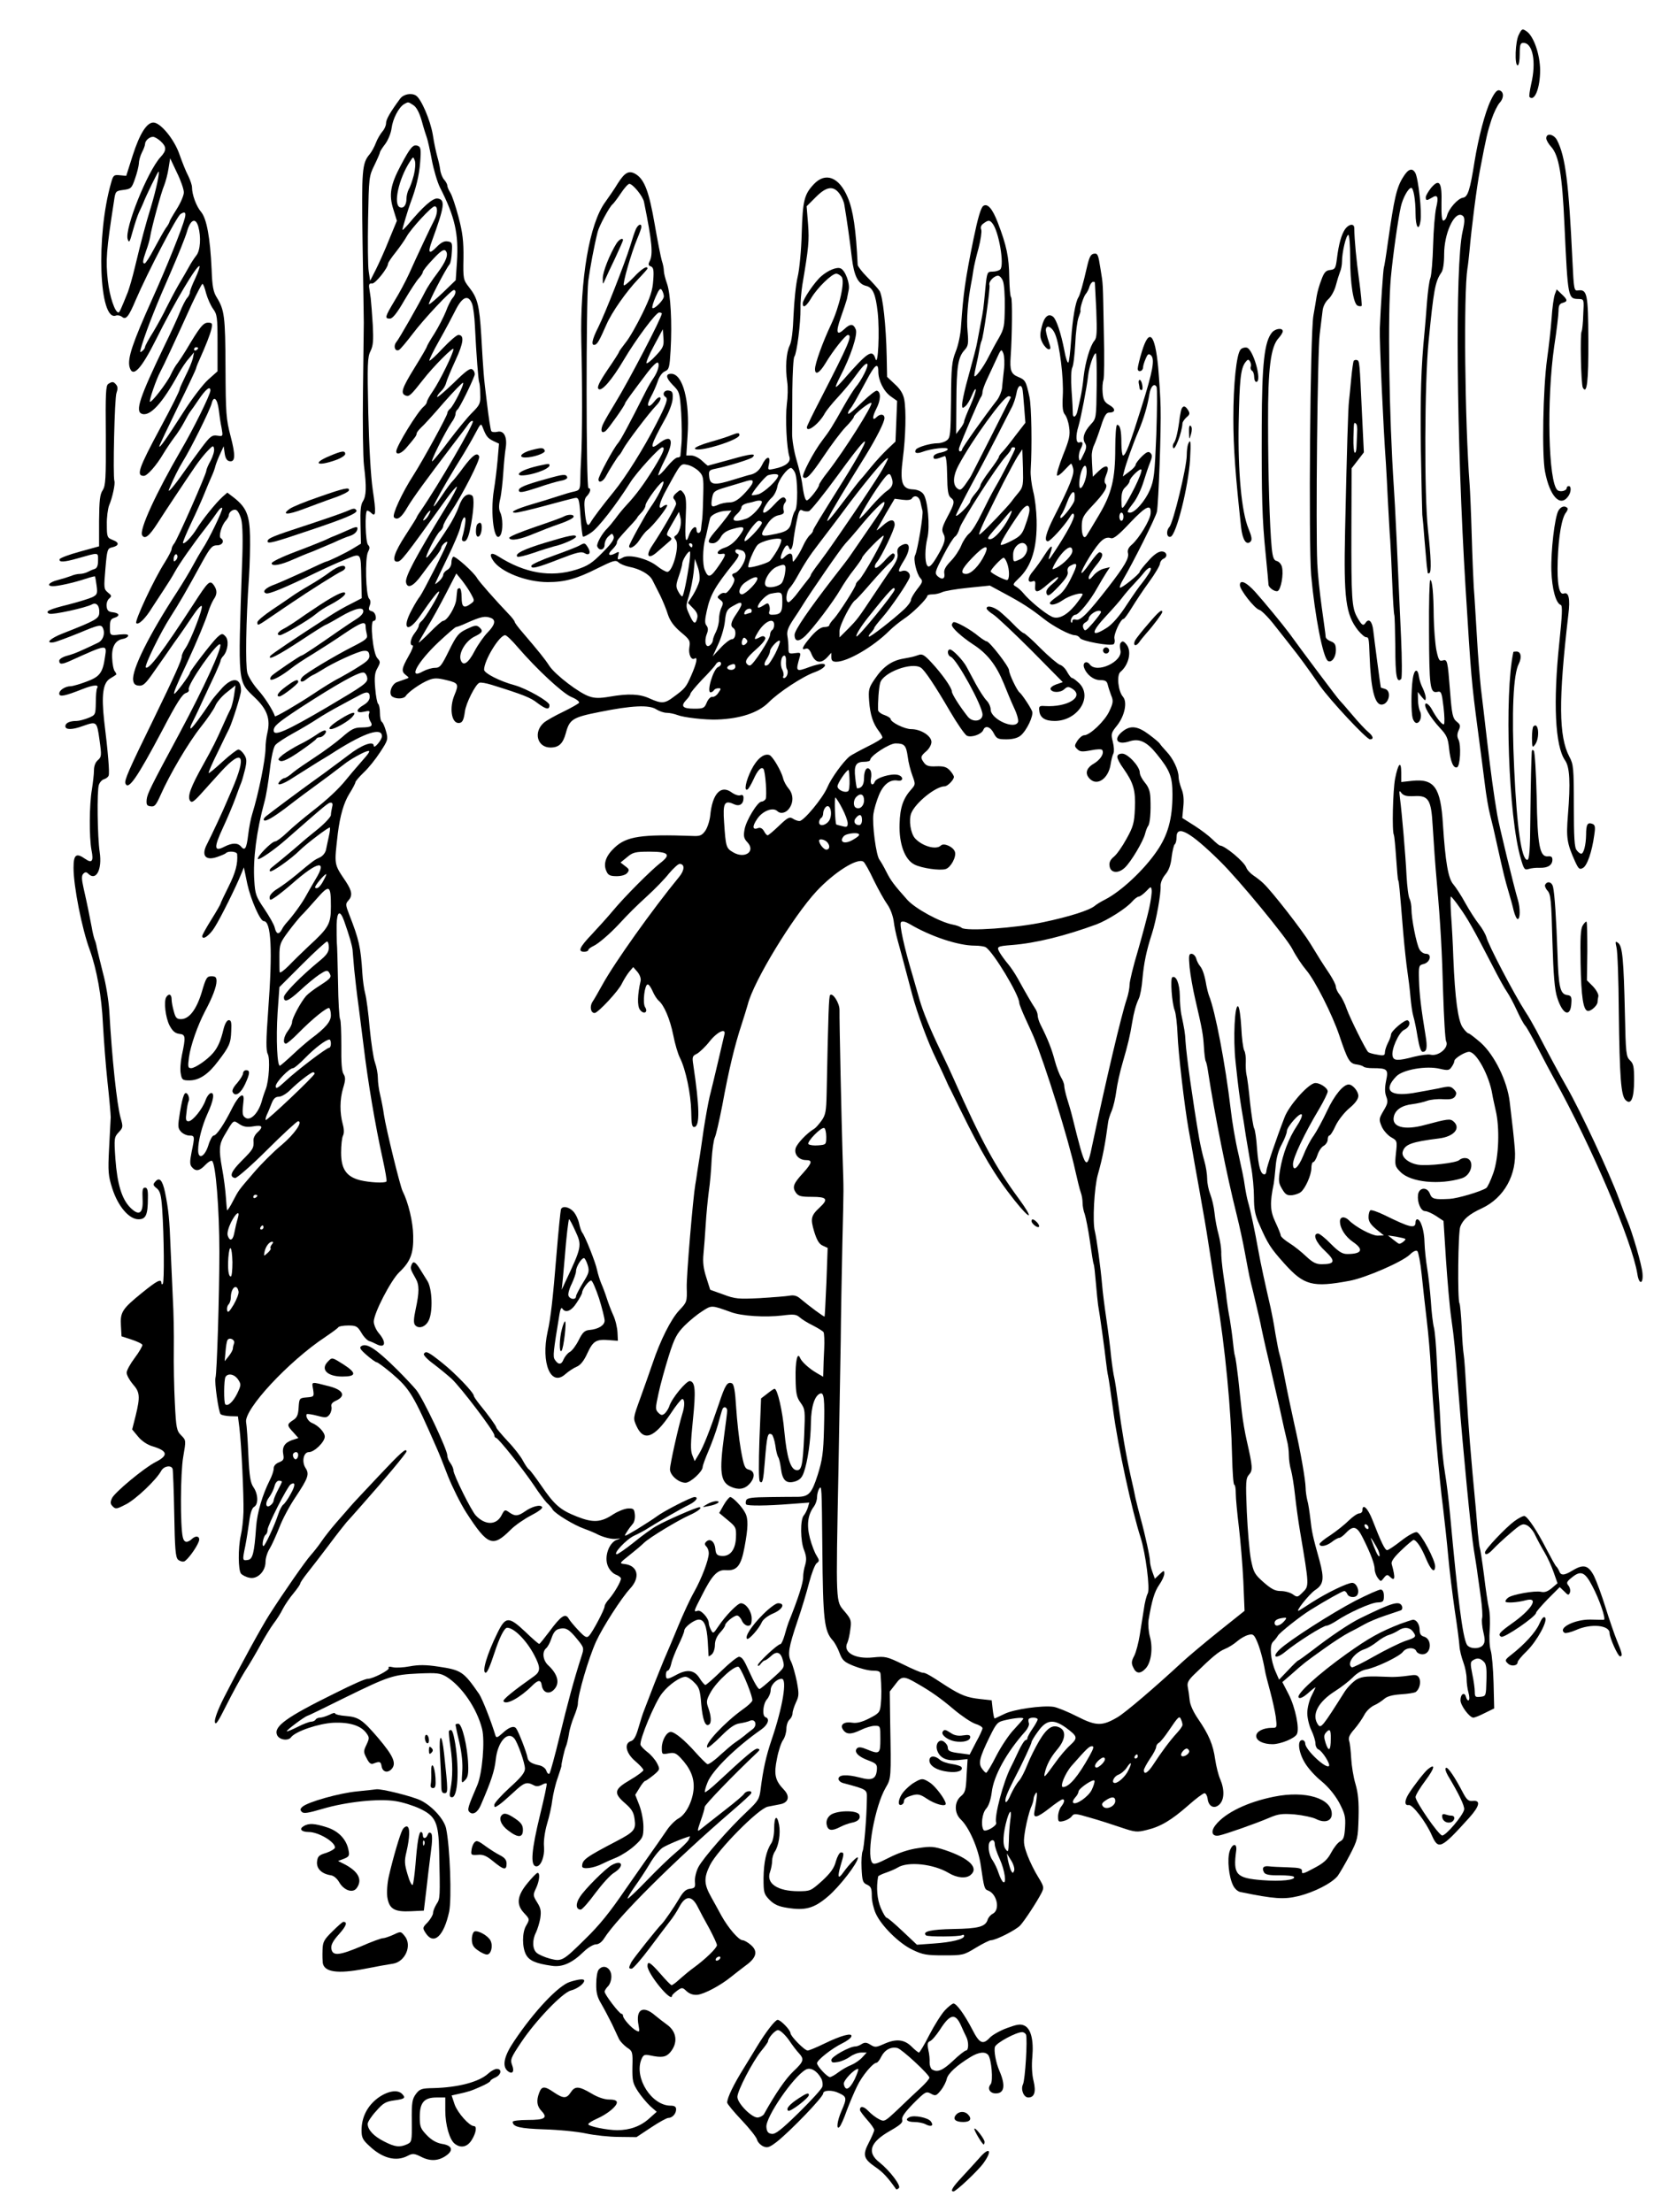 <?xml version="1.0"?>
<svg
    xmlns:rdf="http://www.w3.org/1999/02/22-rdf-syntax-ns#"
    xmlns="http://www.w3.org/2000/svg"
    xmlns:cc="http://web.resource.org/cc/"
    xmlns:dc="http://purl.org/dc/elements/1.1/"
    xmlns:svg="http://www.w3.org/2000/svg"
    xmlns:inkscape="http://www.inkscape.org/namespaces/inkscape"
    xmlns:sodipodi="http://sodipodi.sourceforge.net/DTD/sodipodi-0.dtd"
    xmlns:ns1="http://sozi.baierouge.fr"
    xmlns:xlink="http://www.w3.org/1999/xlink"
    viewBox="0 0 821 1083"
    version="1.0"
  >
  <g
      transform="translate(0 1083) scale(.1 -.1)"
    >
    <path
        d="m7436 10661c-18-33-22-151-6-151 6 0 10 25 10 55 0 46 3 55 18 55 46 0 64-93 38-202-7-32-11-60-8-63 25-24 52 45 52 132-1 78-32 167-67 190-20 14-23 12-37-16z"
    />
    <path
        d="m7298 10338c-28-58-60-182-79-298-22-140-33-175-57-178-25-4-69-53-78-88-3-13-11-24-18-24s-10 26-9 84c3 103-10 124-51 76-14-18-26-38-26-46 0-17 5-17 30-2 28 18 34 5 21-49-6-26-13-109-15-183s-8-146-13-160c-6-14-13-68-17-120s-9-118-12-146c-17-170-21-312-18-574 3-162 6-306 7-320 2-14 7-70 11-125 5-55 10-111 11-125 2-14 4-29 4-33 1-5 4-6 9-3 10 6 8 76-7 211-19 170-17 726 3 925 25 253 32 291 62 335 9 12 14 47 14 91 0 98 47 205 85 191 17-7 18-25 5-82-37-165-30-1018 15-1745 27-438 29-460 60-695 13-99 29-220 35-270 6-49 17-115 25-145s24-98 35-150c30-135 38-168 55-225 8-27 20-69 25-92 6-24 15-43 20-43 13 0 13 54 1 94-18 59-94 371-101 416-17 100-31 203-50 365-11 94-24 208-30 255-5 47-15 164-20 260-6 96-12 202-15 235-2 33-7 148-10 255s-8 218-10 245c-24 316-30 938-11 1060 3 17 7 55 10 85 10 116 36 318 51 395 32 169 38 192 57 250 11 33 29 70 40 82 22 24 21 56-3 61-11 2-24-14-41-50z"
    />
    <path
        d="m1959 10347c-50-68-69-102-69-120 0-12-8-30-18-41-10-12-25-37-32-56s-21-44-30-55c-38-44-40-78-35-434 3-191 6-366 6-391s-2-175-4-335c-2-159 0-324 5-365 13-106 11-148-5-174-11-16-14-47-12-115l2-93-36-22c-35-22-126-66-135-66-3 0-51-22-108-49-57-26-120-54-141-62-46-16-66-36-45-44 14-6 94 28 243 100 39 19 102 48 142 64 84 35 79 40 82-97l2-91-52-27c-29-14-78-42-108-62-175-113-282-185-288-194-14-24 39 3 150 76 63 42 118 76 120 76 3 0 36 18 73 40 73 43 118 52 112 23-2-9-15-23-30-32s-55-36-90-60c-94-66-176-121-182-121-7 0-127-82-145-98-7-7-10-16-7-19 8-8 57 19 101 54 17 14 65 46 107 71 42 26 112 71 154 100 82 55 104 63 104 35 0-10 3-28 6-40 5-18-4-26-65-57-93-47-236-133-251-151-18-21-4-31 17-13 10 8 25 18 33 22 8 3 29 15 45 25 55 36 180 93 205 94 19 2 26-3 28-20 3-18-8-30-50-56-29-19-73-44-97-57-25-12-83-48-129-79-77-51-185-114-186-108-9 28-50 93-82 128-23 26-47 63-53 84-10 38-7 254 8 470 4 61 6 151 5 200-2 102-18 140-77 187l-34 26-24-21c-32-29-100-113-127-158-23-37-59-75-66-68-3 2 16 47 40 98 25 52 54 117 65 145s27 65 34 81c8 17 17 41 20 55 4 14 15 41 24 60l16 35 5-35c3-23 11-36 23-38 29-6 31 27 6 122-22 84-24 111-25 336-1 251-5 282-43 344-17 27-22 55-25 137-7 155-24 249-52 282-23 27-44 84-44 120 0 10-8 34-18 55-11 20-30 68-43 105-25 74-93 157-128 157-33 0-67-55-101-160l-32-101-32 3c-28 3-32 0-42-37-75-260-59-682 24-650 8 3 21 0 29-6 19-17 33 0 67 81 59 137 201 410 220 422 21 14 28 8 21-19-12-49-89-241-160-398-97-216-121-289-111-331 15-57 56-14 131 136 89 179 201 367 212 357 2-3-7-30-21-60-14-29-26-60-26-67s-6-21-14-29c-8-9-24-41-36-71s-46-104-76-165c-120-250-143-318-110-331 40-15 101 51 180 196 14 25 36 59 51 75l25 30-6-30c-4-16-20-55-36-86-15-31-28-59-28-63 0-9-38-85-95-191-107-199-119-235-81-235 17 0 62 51 96 109 14 23 38 59 53 79 16 20 38 55 49 76s24 44 29 50 24 33 42 60c34 50 57 69 57 44 0-20-83-188-144-292-123-212-206-392-190-417 13-21 34-5 75 59 43 67 126 192 186 280 18 26 45 60 60 75 26 27 28 27 31 9 2-11-6-37-17-58-12-21-21-43-21-49 0-16-142-338-157-356-7-8-13-21-13-28 0-6-15-35-33-64-55-86-149-289-140-298 11-11 46 24 77 75 12 18 37 57 57 87s45 70 55 89c22 40 89 136 150 214 22 28 49 65 59 80 11 16 21 24 23 18 3-11-65-153-98-202-9-14-30-50-46-80s-50-86-75-125c-138-211-225-385-217-436 2-17 10-25 28-26 21-2 33 9 75 70 28 39 72 103 99 142 28 38 68 97 90 130s41 54 44 47c5-15-55-169-79-204-10-14-19-33-19-41 0-18-35-96-140-312-120-245-142-296-136-311 14-36 58 29 181 261 70 134 98 178 116 182 10 3 16 10 13 17-9 22 140 235 154 221 12-12-78-209-199-435-142-264-158-296-161-325-2-25 1-31 20-33 19-3 26 6 48 55 45 102 136 256 196 332 32 40 65 88 72 105 7 18 33 48 56 66l43 34-7-48c-4-27-12-56-16-65-5-9-23-47-40-86-32-72-49-106-93-185-64-114-80-159-67-180 8-12 17-7 51 30 22 25 68 75 102 113 106 115 126 81 52-91-9-20-22-50-29-67-13-32-69-152-92-197-30-56-9-84 49-64 20 7 40 15 43 19 12 12 54 8 55-5 4-47-8-91-42-159-21-42-39-80-39-83s-20-38-45-78-45-76-45-81c0-23 37 3 61 43 30 47 106 201 129 259l14 34 17-82c17-77 63-181 80-181 37 0 44-142 22-437-11-148-11-197-2-214 12-23 6-130-10-172-5-12-15-41-21-64-17-55-54-92-78-76-16 10-17 21-10 82 6 47-21 32-53-30-41-83-79-139-93-139-6 0-18-21-26-48-18-57-50-72-50-23 0 44 19 118 45 176 31 67 37 107 17 103-8-2-20-18-26-36-15-42-63-102-83-102-13 0-15 8-10 43 2 23 7 49 11 57 3 8 1 22-4 30-15 22-24 2-39-86-11-69-11-77 5-95 9-10 28-19 41-19 27 0 27-4 11-81-9-46-9-61 1-73 19-23 38-20 66 10 13 14 28 23 33 20 18-11 36-236 36-446s-12-594-19-616c-6-19 15-168 25-178 5-5 26-9 47-10l38-1 7-55c10-81 22-334 20-414-1-37-7-89-13-114-14-62-13-170 1-187 6-7 25-17 41-20 39-9 79 31 79 78 0 18 9 47 20 64 11 18 32 65 48 105 15 40 51 107 79 148 61 92 69 112 49 142-20 31-10 78 16 78 27 0 78 50 78 76 0 21-32 55-63 67-18 7-33 34-25 43 3 2 26-1 52-8 41-11 47-10 60 7 7 10 11 27 9 36-4 13 3 22 20 30 52 23 39 53-30 71-93 24-87 25-80-15 5-35 5-36-31-39s-37-4-40-50c-2-36-8-50-28-62-30-20-30-25 2-59l25-28-31-10c-37-13-50-35-43-71 4-23 1-29-21-38-16-6-26-17-26-30 0-12-9-38-20-59-35-70-61-157-66-227-9-130-17-159-41-162-26-4-27-3-12 69 6 30 14 83 19 118 5 41 14 68 24 73 22 12 20 63-3 96-15 22-20 52-25 158-3 72-8 144-11 160-12 62 208 299 388 418 31 21 60 42 63 47s25 9 49 9c39 0 45-4 64-35 11-20 29-38 38-41 10-3 26-10 35-15 44-23 52 7 13 53-14 16-25 42-25 57 0 41 83 201 124 241 56 53 71 93 69 180-1 67-24 163-52 218-12 24-81 305-91 372-4 30-13 75-19 100s-11 61-11 81-6 54-14 76-19 98-26 169c-6 71-16 147-22 169s-12 67-14 100c-8 128-16 164-65 289-17 44-18 51-4 66 22 24 19 47-12 94-59 88-57 78-39 236 11 87 29 149 56 193 17 27 30 52 30 57 0 4 18 26 40 47 23 21 59 66 81 100 38 58 40 63 29 102-6 22-15 43-20 46-6 3-10 24-10 45s-4 41-9 44c-4 3-11 37-14 76-5 55-2 77 11 99 15 28 15 31-1 49-21 23-37 182-18 182s12 42-8 47c-16 4-18 9-11 28 6 15 4 27-3 34-16 16-21 200-5 229 9 17 9 25 0 34-13 13-17 168-4 168 4 0 13-5 20-12 22-22 24 1 7 113-10 69-18 213-22 379-5 236-4 272 11 301 13 27 15 51 11 129-3 52-8 111-10 130-3 19-6 44-8 55-1 14 3 19 15 17 15-2 78 76 78 98 0 4 17 30 39 57 21 27 44 60 52 75 21 38 122 148 137 148 16 0 15-36-2-68-18-34-86-179-124-264-16-35-48-95-71-132-46-77-49-86-22-86 13 0 35 27 71 90 29 49 61 98 72 109 10 11 18 24 18 29 0 6 22 34 50 63 37 40 53 50 61 42 17-17 4-52-41-112-23-30-50-71-59-90-33-65-127-230-140-245-17-20-7-50 13-39 7 4 37 40 66 78 54 72 188 215 202 215 13 0 9-22-6-39-8-9-23-38-33-66-11-27-36-76-56-108-20-31-37-60-37-64 0-3-27-50-60-103-63-102-71-127-43-137 16-6 25 2 86 80 49 63 147 161 147 148 0-20-65-153-100-205-17-24-30-48-30-54 0-5-7-16-16-23-30-25-134-194-134-219 0-21 29-9 54 23 15 17 31 37 36 44 6 7 10 16 10 21s10 17 21 28c12 10 62 65 111 122 50 57 93 101 95 98 7-7-46-112-63-127-8-6-14-16-14-22 0-13-119-230-165-302-57-88-107-197-96-208 16-16 37-1 66 50 28 47 93 136 220 303 36 47 72 94 79 105 8 11 17 17 21 13 9-8-171-317-256-440-11-15-19-29-19-31s-25-42-55-88c-54-83-69-129-41-129 20 0 33 17 242 308 25 35 48 61 51 59 2-3-21-49-54-101-154-252-201-342-195-368 7-33 37-18 77 38 22 30 52 70 68 88 15 19 27 38 27 44 0 5 7 15 15 22s15 9 15 5c0-12-120-247-134-265-7-8-25-37-39-64-53-96-21-120 40-31 59 86 93 129 93 117 0-14-68-128-86-143-8-6-14-17-14-23s-9-22-20-36c-21-27-26-60-10-60 6 0-3-24-20-53-35-62-36-75-12-93 16-12 16-13-3-19-11-4-30-11-42-15-27-11-42-58-22-71 21-13 57-11 66 4 12 19 73 62 111 77 27 11 43 11 88 0 59-14 61-20 39-73-26-62-15-137 20-137 18 0 25 12 31 56 5 41 52 134 71 141 7 3 34-2 60-10 154-48 192-63 224-89 43-32 59-35 59-10 0 17-110 80-170 97-72 19-150 59-150 76 0 46 75 169 103 169 7 0 34-26 61-58 95-110 218-224 262-244 25-10 42-23 39-29-4-5-39-25-78-44-40-19-82-43-94-53-53-46-33-122 32-122 41 0 61 19 75 70 18 68 33 78 165 104 158 32 243 36 278 13 14-9 37-17 51-17s37-5 53-11c30-12 136-24 193-22 114 4 202 33 253 84 48 49 168 128 226 148 46 17 67 41 34 41-10-1-36-7-58-15-70-26-71-25-49 51 5 18 2 20-25 16-29-4-31-2-31 26 0 16-2 42-5 58-4 22 3 41 27 78 18 27 38 57 43 66 41 67 192 286 213 308 15 16 43 48 62 71 69 85 130 146 130 131 0-16-6-26-95-155-33-48-67-97-75-109s-45-60-81-106c-119-154-189-256-189-278 0-34 20-36 52-6 40 39 137 167 173 229 16 28 46 72 67 98 21 27 38 52 38 55 0 12 101 115 106 109 7-7-100-200-121-217-8-7-15-16-15-21 0-12-82-140-107-168-13-13-23-28-23-32 0-5-11-9-24-9-16 0-38-15-65-46-42-49-52-70-26-60 10 4 20-5 29-29 18-41 45-46 76-13l20 22v-22c0-16 6-22 24-22 55 0 181 73 259 151 17 17 49 43 71 58 41 26 115 99 116 114 0 4 12 7 26 7s34 5 45 10c10 6 68 16 127 22l108 11 74-40c82-44 126-72 189-122 48-38 129-81 153-81 9 0 21-6 25-14 9-15 148-41 165-30 5 3 7 16 4 27-5 20 30 97 45 97 4 0 21 24 39 53 17 28 55 86 85 127s54 82 54 91c1 9 8 19 16 23 24 9 18 36-8 36-16 0-39-16-65-46-23-25-42-49-42-53 0-11-91-84-97-78-3 3 4 21 15 39 48 81 161 306 166 333 8 44 21 405 18 510-1 50-7 139-12 198-16 164-44 192-79 78-12-38-21-77-21-86 0-20 25-14 26 6 0 8 6 27 13 43 9 22 14 26 25 17 21-18 11-75-46-256-57-182-77-235-90-235-4 0-8 27-8 59 0 63-6 91-21 91-5 0-9-51-9-114 0-152-18-224-80-328-27-46-54-90-59-98-14-24-26-2-25 46 1 38 7 50 51 97 60 63 79 95 65 109-7 7-5 21 4 44 19 45 1 54-37 18l-29-28-2 35c-1 19-3 48-3 64-1 17 4 41 11 55 7 15 22 56 34 93 16 51 26 67 40 67 32 0 33 19 1 37-24 14-30 25-33 61-2 23 0 51 4 61 4 11 5 115 2 233-5 261-3 229-17 316-10 64-13 73-31 70-16-2-23-16-34-63-20-88-35-139-42-150-15-22-29-105-36-208-4-59-10-110-14-112-4-3-13 23-19 58-16 83-39 153-55 166-23 19-44 1-56-49-10-40-9-53 4-79 9-17 23-31 30-31 11 0 11 6 0 38-7 20-13 45-14 55 0 31 31 18 46-20 22-52 42-215 37-302-3-54 0-78 10-90 8-9 18-37 21-62 6-40 1-61-30-138-20-51-33-95-29-99 3-4 20 8 36 26 16 17 31 32 33 32s7-11 10-25c7-25-17-86-95-238-38-76-49-117-29-117 12 0 77 71 104 113 15 25 21 28 24 15 3-16-34-86-96-180-30-46-34-47-20-7 16 47 5 43-28-8-16-26-42-62-57-80-28-32-28-60-1-49 11 4 14-1 12-21-4-39 12-37 62 7 24 21 47 37 50 34s-10-19-29-34c-25-21-32-34-27-47 6-15 15-10 58 35 36 38 49 58 45 73-3 12 1 23 13 29 37 20 38 9 5-58-22-46-44-76-69-92-20-14-36-28-36-32 0-15 32-8 62 13 32 23 98 42 98 29 0-5-17-29-37-54-44-52-85-71-116-54-36 18-110 80-138 115-10 12-25 25-35 31-17 9-16 12 12 39 64 59 92 150 89 287-1 45-8 108-17 141-8 33-14 80-12 105 7 113 4 311-6 356-17 79-20 84-56 99-34 14-41 32-36 100 7 99 9 286 2 290-4 2-8 46-9 97-1 99-13 156-56 268-26 68-50 96-71 82-12-8-27-60-48-162-41-201-50-268-61-426-2-40-14-96-26-125-19-48-22-76-23-238-2-167-3-184-21-197-10-8-30-14-44-14-36 0-99-19-107-31-10-17 4-22 33-11 43 16 123 25 123 13 0-6-16-13-35-17-21-4-35-12-35-21 0-14 11-13 55 4 7 2 11-32 12-94 1-76 5-99 17-109 22-16 20-28-16-95-27-52-29-63-19-83 13-23 6-48-32-112-26-44-40-56-48-42-12 18-11 84 1 133 14 56 2 191-20 217-10 13-29 21-51 22-53 2-64 35-49 151 14 108 17 234 7 289-5 27-19 51-46 75l-38 36-2 100c-3 151-19 296-35 321-8 12-36 43-61 68s-45 52-46 59c-8 171-22 269-49 331-42 100-109 125-166 64-47-50-54-80-59-240-2-81-11-177-20-214s-17-121-20-186c-3-79-9-129-19-150-17-34-22-109-12-178 4-25 3-74-2-110-8-65-1-216 13-257 8-25-19-47-74-58-33-7-33-7-26 25 9 42-14 37-35-8-13-26-33-42-60-47-3 0-38-11-78-23-95-30-116-27-120 15-3 28 0 32 30 38 60 12 173 47 182 56 22 21-8 18-109-11-60-16-109-30-110-30s-14 11-29 25-38 25-52 25h-24l6 95c12 172-23 305-80 305-29 0-26-20 7-54 34-34 35-37 42-138 3-57 4-125 1-153-2-27-5-53-5-57-1-5-7-8-15-8-7 0-30-20-51-46-20-25-39-43-42-41-2 3 12 37 32 76 48 94 35 130-29 80-50-39-42-10 32 123 18 32 34 75 35 95 2 33-1 38-20 41-23 3-33-21-14-32 13-8 2-38-46-131-62-121-150-261-207-331s-104-132-116-154c-14-23-21-6-27 57-4 46-2 63 11 75 17 18 21 38 7 38-12 0-12 922-1 1014 9 66 28 169 46 241 7 29 59 125 73 135 4 3 22 26 40 53 17 26 36 47 42 47 17 0 67-61 72-89 40-198 45-257 27-291-7-14-6-20 6-24 13-5 16-18 12-69-3-49-15-84-53-162-27-55-63-119-82-142-18-23-33-44-33-47s-25-42-56-87c-41-61-52-85-44-93 15-15 66 44 125 144 58 98 156 230 172 230 7 0 13-2 13-5 0-20-163-332-227-436-22-36-48-80-57-98-19-35-13-59 10-40 14 12 94 125 94 134 0 5 36 54 111 153 22 29 44 50 49 47 11-7 1-44-20-75-10-14-27-43-38-65-86-171-124-240-136-254-23-26-96-162-96-178 0-20 22-11 35 13 17 32 59 99 65 104 4 3 13 16 20 30 18 34 128 179 162 214 15 15 25 33 21 39s-16-1-29-18c-31-39-43-24-17 23 11 20 26 54 33 75 7 22 21 43 35 49 21 9 23 19 28 102 8 137 0 276-17 326-9 25-16 54-16 64 0 11-4 33-10 50-5 17-21 98-35 179-27 156-49 216-90 243-34 22-55 12-90-43-16-27-44-67-61-91-78-104-125-379-118-687 5-197 5-466-1-570-2-33-4-81-4-107-1-43-3-48-28-54-16-3-53-14-83-24s-89-28-130-40c-77-23-109-40-76-40 10 0 75 15 145 34 69 19 135 36 146 38 18 3 21-4 27-91 4-52 9-96 12-98 2-3 21 6 41 20 35 24 121 135 190 244 30 49 144 173 157 173 16 0 6-25-39-99-50-81-90-135-136-184-15-16-40-46-54-66-15-20-32-40-38-46-26-24-56-77-51-90 9-24 36-18 36 8 0 13 8 32 19 41 17 16 19 16 25 0 5-13-10-35-55-80-51-52-72-65-128-83-125-39-251-18-383 66-34 22-46 11-24-21 36-56 162-106 268-106 83 0 141 16 242 67 79 39 90 43 105 29 9-8 32-17 51-21 53-10 100-37 114-65 7-14 24-47 38-75 13-27 31-70 38-94 10-30 28-56 62-85 45-37 48-44 43-74-6-34 9-67 26-56 16 10 9-24-16-81-26-60-31-66-87-107-43-33-59-34-117-8-49 23-105 25-197 9-47-8-72-8-98 1-50 16-166 105-196 149-24 37-51 70-132 165-21 24-38 47-38 51s-13 22-30 39c-65 68-145 159-154 175-15 28-108 111-117 105-5-3-9-16-9-29 0-14-9-29-20-35s-20-17-20-24-9-21-20-31-20-16-20-14 27 59 59 125c33 67 63 138 66 158 10 51 30 60 22 10-3-21-9-49-13-61-5-17-2-23 9-23 10 0 19 17 27 52 19 89 24 165 11 172-23 15-48-5-65-55-10-28-33-72-50-98s-35-54-41-62c-33-51-61-89-67-89-10 0 48 114 66 129 9 7 16 19 16 26s16 37 36 66c58 86 146 259 140 274-9 23-32 7-77-53-23-32-47-61-53-67-6-5-29-36-50-68-92-137-25-6 105 203 15 25 41 69 56 98 26 49 28 51 36 30 17-44 24-53 52-67l28-13-7-82c-4-44-12-110-18-145-19-116 2-268 32-221 13 20 12 87-1 111-7 15-8 34 0 67 6 26 12 84 15 128 3 45 8 100 12 122 8 53-9 86-41 78-13-3-27-2-30 4-3 5-13 67-21 137-17 137-17 143-28 333-9 145-18 181-59 233-29 37-30 41-28 143 1 83-4 125-24 201-14 53-32 107-40 119-8 13-15 29-15 35 0 7-7 20-16 30-8 9-17 31-19 49-2 17-9 46-14 63-5 18-16 66-22 107-12 72-57 176-82 192-23 15-62 7-78-15zm65-32c15-10 29-36 41-78 9-34 21-71 25-82s15-60 24-108 27-109 40-135c73-143 92-227 83-365l-6-89-61-59c-34-32-65-59-70-59-8 0 80 170 101 196 5 6 10 33 11 60 3 45 1 49-21 52-16 3-33-6-54-28-37-38-44-29-22 31 62 170 66 202 27 207-23 3-71-39-144-127-16-18-28-30-28-26 0 7 28 100 39 130 28 74 43 135 48 200 5 64 3 76-12 81-22 9-36-7-83-96-51-96-59-144-36-216l17-55-38-92c-20-51-50-117-65-147l-28-55-7 47c-4 25-5 140-3 255 4 202 4 210 31 264 15 31 27 59 27 63s12 23 26 41c14 19 28 53 31 77 6 47 35 102 61 118 22 12 19 12 46-5zm-1237-177c29-27 29-45-1-77-64-70-177-351-161-402 7-21 10-15 25 40 10 35 23 75 30 90 7 14 16 35 21 46 13 35 72 155 75 155 7 0-10-83-36-170-30-99-46-159-80-300-11-47-27-101-34-120-35-87-41-100-46-100-17 0-43 76-52 155-11 102-8 145 30 390 7 49 8 50 46 55 37 5 41 8 57 55 10 28 18 61 19 75 0 14 7 38 15 54 8 15 15 34 15 40 0 17 21 36 39 36 8 0 25-10 38-22zm1239-165c-7-27-18-59-25-70-6-12-11-32-11-45 0-32-14-50-32-43-34 13-6 140 49 224 16 25 16 25 24 4 4-12 2-42-5-70zm-1126-85c0-15-16-52-35-82s-35-58-35-61c0-4-8-19-19-33-10-15-35-60-56-99-21-40-42-73-47-73-11 0-10 12 7 61 9 24 18 55 20 69 6 42 54 219 69 253 7 18 17 55 21 82l8 50 33-70c19-38 34-82 34-97zm3211-8c10-14 21-38 23-55 12-71 27-176 36-255 11-92 31-131 71-140 32-8 46-40 56-130 10-93 2-269-11-227-15 49-37 35-154-99-48-54-51-52-18 14 51 97 85 202 76 228-12 30-27 30-56 3-38-36-44-18-18 56 14 39 27 79 30 90 2 11 6 32 9 46 7 32-18 97-40 105-19 8-62-10-95-39-32-28-90-113-90-133 0-26 18-14 43 29 29 48 99 117 121 117 7 0 19-7 26-15 18-21-10-147-52-235-41-87-78-190-78-217 0-32 22-20 51 28 37 62 98 139 110 139 24 0 2-49-134-314-37-71-67-133-67-138 0-30 63 20 89 70 7 12 34 46 61 75s64 73 82 98c38 53 57 73 64 67 8-9-29-82-58-115-8-10-33-49-54-86-61-109-73-127-108-173-43-56-103-171-94-180 15-15 37 8 101 103 36 54 84 118 106 141 23 23 41 46 41 51 0 12 79 75 86 68 9-9-131-231-213-337-24-30-43-59-43-64 0-13-49-76-60-76-8 0-15 23-24 90-3 19-15 69-27 110s-22 100-21 130c0 30 1 124 1 209 1 85 5 159 10 165 12 15 31 165 30 236-1 30 4 82 9 115 31 184 34 215 28 297l-7 88 46 46c52 52 86 56 116 14zm-3140-160c14-50 10-117-10-141-10-13-26-37-35-54-9-16-32-57-52-90-19-33-45-83-59-111-13-28-42-81-64-118-23-36-41-70-41-75s-6-14-14-20c-12-10-12-6-1 31 27 86 75 206 140 353 36 83 73 174 81 203 17 58 42 68 55 22zm3887 17c32-38 60-205 39-226-6-6-23-11-38-11-26 0-27-2-35-82-10-105-9-101-24-178-7-36-14-74-16-85-3-20-17-73-55-212-10-40-19-82-19-94 0-18 2-20 16-8 9 7 23 31 32 53s17 35 19 29-10-41-26-78c-17-37-31-73-31-79s-9-22-20-36l-19-25 1 160c1 170 8 217 41 252 17 19 19 31 14 90-6 59 1 149 17 233 3 14 8 43 11 65s15 72 26 111c10 39 16 79 13 89-5 12-1 23 11 31 23 17 30 17 43 1zm52-283c6-14 10-71 9-127-1-93-3-106-29-152-16-27-38-68-49-90-26-53-71-113-71-94 0 8 5 32 10 54s12 55 15 74 8 37 10 41c9 14 44 262 39 274-6 16 22 46 42 46 8 0 19-12 24-26zm450-6c0-2 3-63 7-136 4-109 3-136-9-150-21-24-45-106-53-177-3-33-10-78-15-100s-11-52-15-67c-6-31-24-38-23-10 0 9-2 59-6 110-4 54-2 100 3 111 6 10 12 63 15 117 2 54 10 113 16 129 6 17 11 31 10 33-5 8 14 69 25 82 7 8 16 25 19 38 4 12 12 22 17 22s9-1 9-2zm-4351-54c7-25 22-59 34-76 20-27 22-41 22-168v-138l-45-40c-25-22-81-95-124-163-85-133-116-176-116-164 0 4 41 90 90 191 50 101 90 187 90 190s6 20 14 37c36 81 54 127 61 156 6 28 4 31-17 31-23 0-40-21-108-136-14-23-32-50-40-61-9-10-24-36-34-58-18-39-95-139-102-132-5 5 31 110 50 145 15 27 74 154 156 335 25 53 48 97 51 97 4 0 12-21 18-46zm2241-15c0-18-47-65-56-57-3 4 4 28 16 55 16 37 23 44 30 33 5-8 10-22 10-31zm-939-36c6-16 12-64 14-108 7-145 17-270 21-277 2-4 5-29 5-57 2-47-2-54-40-92-23-23-72-83-110-133-37-50-75-97-84-104-16-13 62 143 94 190 11 14 19 33 19 41 0 9 5 19 10 22 9 6 68 125 83 167 3 9-1 22-9 28-11 10-29-2-94-66-44-42-80-73-80-67 0 5 9 18 19 27 11 10 22 28 25 41s24 63 46 111c40 86 44 124 14 124-8 0-42-29-76-65-33-36-63-63-66-61-2 3 19 47 48 98s65 119 81 151c33 65 62 76 80 30zm900-254c-22-24-43-41-46-37-3 3 13 42 37 86l43 80 3-43c3-38-1-48-37-86zm-2241 37c0-3-4-8-10-11-5-3-10-1-10 4 0 6 5 11 10 11 6 0 10-2 10-4zm3945-106c-3-30-8-70-9-88-2-18-13-45-24-60-60-77-172-234-172-243 0-5-4-9-10-9-5 0-7 8-4 18 14 40 98 238 106 247 4 5 8 16 8 25s9 34 19 56c10 21 31 66 46 99 26 57 27 59 37 35 5-14 7-50 3-80zm454-79c-2-159-2-160-29-189-33-36-43-68-28-92 9-14 7-27-8-56-16-34-19-36-22-17-2 12 2 31 7 42 15 28 14 41-4 35-18-7-20 32-5 80 12 41 41 190 47 246 5 45 27 110 38 110 3 0 5-72 4-159zm-1069 70c0-44 26-97 61-122l31-22-4-100-4-99-39-37c-22-21-58-60-80-87s-45-55-52-62c-6-6-44-55-83-107-132-176-103-114 107 223 54 88 93 165 93 185s-21 22-38 5c-22-22-23-1-2 40 22 42 24 83 3 89-6 2-39-24-73-57-34-34-64-59-67-56s0 12 7 21c14 17 28 42 83 144 40 76 57 89 57 42zm1361-307c-8-197-11-225-32-274-23-53-72-109-96-110-19 0-16 7 16 48 16 20 38 66 49 102s26 80 33 97c10 26 11 35 1 45-9 9-18 6-42-17-16-16-30-34-30-40s-14-22-31-34l-32-24 6 24c9 38 45 139 71 199 25 59 44 123 53 180 6 38 24 56 35 36 4-7 3-112-1-232zm-656 224c2-7 6-48 9-91l6-77-48-62c-26-35-55-71-64-80-10-10-18-21-18-26 0-4-20-34-45-67s-45-65-45-71-11-24-25-40-25-34-25-40c0-5-16-25-35-44s-35-30-35-24c0 5 34 72 75 149 42 77 99 186 128 243 28 56 60 117 69 135 10 18 20 49 24 70 6 37 21 49 29 25zm-57-45c-15-31-185-366-193-381-5-10-20-31-31-47-19-25-24-27-38-16-23 19-20 63 7 113 66 124 221 338 245 338 7 0 12-3 10-7zm-3877-59c3-27 9-67 14-90 7-41 7-41-21-37-26 4-35-3-77-59-26-35-64-87-85-117-50-72-85-112-74-86 22 53 46 101 68 137 36 57 132 250 140 282 10 41 28 25 35-30zm3140-209c-17-31-52-90-79-133-125-200-152-244-152-251 0-5-7-14-15-21s-24-31-34-54c-10-22-26-50-35-61-15-20-15-20-16 3 0 26-15 28-37 7-22-23-27-11-12 24 15 33 25 39 32 19s17-4 21 33c2 19 9 62 16 96 10 51 15 61 28 54 8-5 23-6 32-4 9 3 72 81 140 174 124 171 166 215 111 114zm759 20c0-9-65-136-97-190-16-27-46-86-67-129-21-44-48-88-61-98-12-10-30-36-39-59-9-22-32-57-52-77-25-26-34-43-31-59 5-28-11-34-33-14-15 15-12 23 28 101 24 47 50 88 58 93 7 4 17 22 22 41 10 35 183 305 226 351 14 15 26 32 26 36 0 5 5 9 10 9 6 0 10-2 10-5zm18-215c-13-15-30-37-38-48-19-25-121-132-144-151-15-13-16-12-6 14 6 16 23 53 39 84 15 31 49 99 75 151 27 52 58 110 69 127l22 33 3-91c2-81 1-93-20-119zm-677 96c-22-36-82-127-133-202s-100-146-108-157c-8-12-34-48-57-79-24-31-43-59-43-62s-6-14-14-23c-8-10-30-38-48-62-18-25-39-46-45-49-19-6-16 48 3 69 9 10 23 31 32 47 40 72 65 111 110 169 26 34 94 123 150 199 106 139 182 228 189 220 2-2-14-33-36-70zm-891 8c23-23 25-31 23-112-1-48-3-103-5-122-3-19-5-43-6-52-2-22-22-24-22-2 0 26-24 10-36-24-17-52-22-27-17 81 4 81 2 106-10 122-15 19-15 19-36 1-15-13-18-23-11-30 5-5 10-16 10-23 0-13-68-131-118-206-33-50-18-68 25-30 18 16 42 36 54 47 20 16 20 19 6 28-18 9-18 10 24 82l23 40 7-28c8-29-4-76-23-88-9-5-9-10 0-21 21-25-14-157-41-157-8 0-31 13-51 29-44 35-134 58-165 42-27-15-30-14-24 10 5 19 4 20-16 9-31-16-39-4-13 20 12 12 22 26 22 32 0 12 6 19 64 82 20 21 36 40 36 42s9 13 20 24 20 27 20 35c0 19 83 130 88 116 4-11-29-77-64-126-24-34-104-179-104-189 0-19 31-1 50 29 12 19 29 41 38 48 28 20 105 118 98 124-3 3-12 0-21-7-27-22-18 19 19 85 70 128 68 126 101 119 17-3 41-17 55-30zm1900-4c0-31-19-80-31-80-4 0-6 12-5 28 5 69 36 114 36 52zm-1429-2c15-28 16-173 1-190-6-7-13-30-17-51-8-42-23-52-102-66-51-10-54-2-17 52 16 25 36 40 55 44 25 5 30 10 25 26-3 12 0 27 6 34 8 10 8 17 0 25s-21 0-49-30c-45-50-71-57-49-14 8 15 23 36 35 46 11 10 24 35 27 55 6 32 46 86 66 90 4 0 13-9 19-21zm1666-71c-20-40-43-81-51-92-14-19-15-17-16 26 0 33 5 51 20 64 11 10 20 23 20 29 0 16 54 68 58 56 3-7-12-44-31-83zm-1747 55c0-20-68-83-97-92-18-5-33-6-33-4 0 12 67 93 80 97 26 8 50 7 50-1zm554-8c12-30 6-49-22-68-15-10-49-44-77-76-27-32-53-59-57-59-8-1 56 108 102 172 37 51 45 56 54 31zm-681-31c-4-10-24-35-44-55-27-27-46-38-68-38-16 0-42-5-56-12-32-14-36-10-29 33 6 32 10 36 67 53 34 10 73 22 87 26 40 13 50 12 43-7zm1578-55c1-7 0-20-1-28-3-19-61-93-68-86-3 3 0 11 5 18 6 7 18 34 28 61 17 45 34 61 36 35zm-755-35c3-16 8-35 10-43 6-16-24-197-36-219-10-18 7-91 26-112 13-14 11-20-16-54-16-21-30-44-30-52s-15-29-32-45c-56-52-169-140-174-135-3 2 2 12 11 20 8 9 15 19 15 22 0 4 18 27 40 52 41 47 122 165 133 195 7 21-15 40-37 32s-20 4 9 51c38 61 30 100-15 73-15-9-19-20-16-38 4-17-5-39-27-71-18-25-56-82-85-125-81-122-84-126-129-172l-43-43v32c0 28 59 142 78 151 4 2 38 39 76 83s80 88 92 98c24 18 33 47 15 47-5 0-25-18-44-40-21-22-39-35-43-29-3 6 1 18 9 27 22 25 87 161 87 182 0 31-23 29-59-4-19-17-32-26-29-21 3 6 24 42 46 82l42 71 39-5c23-3 41-1 45 6 13 20 36 11 42-16zm-776 0c0-20-48-72-75-82-61-22-83-10-45 24 11 10 20 24 20 31 0 8 12 16 28 20 15 3 32 7 37 9 18 6 35 5 35-2zm1310-41c0-10-8-41-19-70-15-46-25-57-65-78-26-14-51-24-56-22-8 3 31 69 95 161 27 37 45 41 45 9zm593-16c-2-33-57-122-91-152-17-14-23-27-20-41 7-25-15-63-97-169-97-125-136-165-157-158-11 3-18 0-18-7s-2-10-5-7c-9 9 6 38 20 38 16 0 73 70 106 130 14 25 34 58 44 74l19 29-29-7c-17-4-40-19-52-34-17-20-23-23-23-10 0 9 16 35 35 58 34 41 40 61 19 66-5 2-26-22-47-52-56-80-57-58-2 31 50 79 74 100 104 90 13-4 38 16 94 76 78 82 104 94 100 45zm-4452-29c7-27 9-102 4-221-20-593-22-570 62-651 61-58 78-105 62-173-5-20-9-54-9-75 0-55-35-226-65-322-7-22-16-68-20-103-8-67-16-80-35-57-16 19-43 19-82-1-50-26-52-5-7 92 23 49 50 114 61 144s23 64 28 75 13 42 20 69c9 40 8 52-5 72-8 13-21 24-28 24s-42-27-77-59c-36-33-66-58-68-56-3 2 17 48 44 102 26 54 51 106 56 115 17 36 58 167 58 186 0 63-40 69-91 15-19-21-42-48-50-59-60-90-102-145-106-141-2 3 0 13 6 24 5 10 28 56 49 103 22 47 51 110 66 141 14 31 26 60 26 64 0 5 6 16 14 24 22 26 28 78 9 96-14 15-18 14-41-7-25-24-132-163-132-172 0-10-72-107-77-103-4 5 9 37 63 152 47 102 90 204 104 250 7 22 19 49 26 60 18 25 18 46 0 71-19 25-27 17-98-93-152-234-220-324-234-311-8 9 72 172 121 248 41 64 74 120 157 272 38 68 47 78 71 78 26 0 38 22 18 35-12 7 3 62 24 85 8 9 15 21 15 26 0 17 22 33 36 27 8-3 19-23 25-46zm919 24c-5-11-15-23-22-27-7-5-8-2-3 7 21 37 44 55 25 20zm1458-13c-13-17-32-41-43-54-52-59-57-74-25-74 13 0 28 12 38 29 11 21 30 33 59 41 60 17 66 10 30-37-21-28-45-47-70-55-36-11-47-36-13-30 22 4 20-6-11-52-45-66-55-69-73-26-11 27-10 102 2 150 3 8 8 31 12 50s10 43 12 52c5 18 45 36 82 37l23 1-23-32zm1382-3c-29-56-72-105-93-105-16 0-13 7 19 44 22 24 49 55 61 70 30 36 34 33 13-9zm560 5c0-11-4-20-10-20-5 0-10 9-10 20s5 20 10 20c6 0 10-9 10-20zm-1770-30c0-15-77-96-84-89-10 9 53 99 69 99 8 0 15-5 15-10zm76-133c-15-25-32-50-39-55-15-12-97-35-103-29-7 7 27 90 45 109s101 39 115 27c4-4-4-27-18-52zm-416 23c0-5-2-10-4-10-3 0-8 5-11 10-3 6-1 10 4 10 6 0 11-4 11-10zm1635-1c12-19-4-55-30-67-35-16-35-16-35 23 0 43 47 75 65 44zm-205-46c-25-52-65-93-90-93-32 0-24 23 29 78 61 64 88 70 61 15zm430 19c0-20-41-62-78-82-22-11-23-10-12 12 38 72 90 113 90 70zm-1616 2c9-3 16-15 16-26 0-28-31-77-53-84-14-4-16-9-7-20 9-10 7-21-10-49-12-19-26-32-31-29-6 3-17 0-25-7-14-12-14-14 2-26 15-11 16-17 6-38-7-14-12-40-12-58s-7-45-15-61c-8-15-15-34-15-41s-6-18-14-24c-20-17-30 17-16 54 8 20 7 31-1 42-9 10-9 27 1 71 17 80 41 121 135 238 20 25 26 39 17 42-14 4-17 22-3 22 5 0 16-3 25-6zm-258-51c-12-87-30-173-36-173-4 0-13 11-20 25-12 22-11 32 3 73 9 26 17 54 17 62 0 16 27 60 37 60 3 0 2-21-1-47zm-2515 4c-8-8-11-7-11 4 0 20 13 34 18 19 3-7-1-17-7-23zm4069-13c13-33 13-84 0-84-14 0-79 34-80 42 0 10 53 66 63 67 4 1 12-11 17-25zm-1506-89c-4-16-18-47-31-68l-25-39 26-27c18-18 24-33 19-49-8-32-18-27-38 19-18 38-18 43-2 92 9 29 19 81 23 116l6 65 14-40c8-22 11-52 8-69zm419 37c-3-20-11-42-17-48-15-16-59-25-74-15-22 13 13 80 51 96 41 17 47 13 40-33zm1782 1c-10-16-25-37-34-48-10-11-43-58-74-105-35-55-71-96-97-113-81-52-82-25-2 60 31 33 66 73 77 88s36 44 55 64 43 47 52 59c26 32 44 28 23-5zm-3319-101c18-33 18-34-1-48-34-25-45-17-45 31 0 25-4 45-10 45-5 0-10-3-11-7-1-5-3-25-5-46-3-38-45-107-65-107-5 0-34-25-64-56-30-30-55-53-55-50s19 36 41 73c23 37 64 112 92 166l51 99 27-33c14-18 35-48 45-67zm1373 32c-18-19-39-34-46-34-23 0-14 38 15 58 62 44 82 29 31-24zm701-11c0-15-180-236-187-229-5 5 21 48 57 93 110 138 130 158 130 136zm-550-62c0-50-9-61-51-61-12 0-16 5-13 15 4 8 3 22 0 30-5 14-8 14-31-1-14-9-25-12-25-6 0 18 41 61 63 65 56 11 57 10 57-42zm-200-11c0-5-11-26-25-46-27-39-31-59-15-69 17-11 12-55-7-55-9 0-34-19-55-42l-39-42 27 59c15 32 30 83 33 113 5 48 10 58 36 73 35 20 45 23 45 9zm50-30c0-5-2-10-4-10s-12-3-20-6c-12-5-15-2-10 10 7 17 34 22 34 6zm1710-7c0-5-18-28-39-53-35-40-40-43-47-26-5 12-2 21 9 28 10 5 17 14 17 20s8 17 18 24c19 15 42 18 42 7zm-2986-29c25-10 19-34-16-70-18-18-47-59-64-91-32-62-58-78-69-43-10 33 25 92 68 113 41 20 44 28 22 47-12 10-23 8-60-10-40-19-50-31-87-106s-44-84-69-84c-15 0-41-8-58-17-76-44-29 44 77 144 43 40 81 73 85 73s27 8 50 19c74 33 92 36 121 25zm1386-33c0-11-4-23-10-26-5-3-10-14-10-23 0-21-80-144-97-150-7-2-16 4-20 13-4 13 9 30 47 64 33 29 51 52 46 59-5 9-13 9-26 2-30-16-31-12-9 25 32 53 79 74 79 36zm-138-93c-15-15-26-4-18 18 5 13 9 15 18 6s9-15 0-24zm144-47c-14-27-31-53-36-56-20-12-23 4-6 29 9 14 16 31 16 38 0 16 44 62 48 49 2-5-8-32-22-60zm52-39c-1-15 1-33 5-39 9-14-1-43-15-43-5 0-6 4-3 10 3 5 1 19-5 31-13 23-6 69 10 69 6 0 9-13 8-28zm-318-12c0-6-6-13-14-16-24-9-58-124-37-124 5 0 13 5 16 10 3 6 13 10 22 10 14 0 14-2 0-22-8-13-22-22-30-20-8 1-20-11-27-28-11-27-16-30-61-30-57 0-68 12-40 42 12 12 21 26 21 31s26 36 57 69c32 32 61 65 66 73 9 17 27 20 27 5zm70-15c0-8-9-15-20-15-22 0-27 15-7 23 21 9 27 7 27-8zm-1802-55c3-23-16-36-197-143-201-118-261-144-261-114 0 22 19 38 128 110 182 118 287 177 312 174 8-1 16-13 18-27zm12-92c0-15-11-29-30-40-40-23-39-42 2-33 26 6 30 5 25-9-4-9-1-25 5-36 16-25 8-31-42-32-35 0-50-8-97-49-31-27-90-70-130-96-41-27-90-60-108-75-18-16-37-28-43-28-5 0-15-7-22-15-23-27 14-17 66 18 27 17 81 51 119 75 39 23 79 48 89 55 143 90 226 117 226 72 0-17-39-64-40-47 0 27-60 5-125-46-5-4-23-17-40-30-16-12-39-29-50-37-11-9-49-36-85-62-61-44-193-142-228-170-9-7-13-15-10-19 8-8 43 12 107 60 57 44 109 83 212 158 35 27 69 52 75 57 26 21 91 58 112 63 18 5 12-6-30-53-29-33-62-72-73-86-36-45-91-97-166-155-41-32-96-78-122-103s-53-45-60-45c-17 0-93-78-84-86 6-6 79 44 137 95 201 176 207 181 220 181 8 0 10-8 6-22-3-13-6-30-6-39 0-8-28-39-62-67-35-28-75-61-89-74-39-34-120-101-138-115-9-6-13-15-9-19 8-7 104 61 145 102 32 32 144 117 148 112 2-2 0-22-5-43-5-22-11-52-14-66s-16-31-30-37c-26-12-30-14-116-86-30-25-72-56-92-68-22-13-38-31-38-41 0-17 3-17 33 4 17 12 53 41 78 63 125 110 174 119 114 21-13-22-34-58-46-80-20-38-69-104-96-133-7-8-18-22-23-33-15-27-27-24-35 9-3 15-27 56-51 92-41 60-45 72-49 139-7 103 11 243 50 386 8 28 19 97 26 155 7 63 18 112 27 122 8 10 48 36 88 58s92 53 116 69 75 46 113 66c39 21 81 44 95 51 36 20 50 17 50-8zm-225-897c-16-32-33-47-42-37-6 5 45 66 54 66 2 0-3-13-12-29zm35-130c0-85-10-103-108-193-31-29-76-73-99-97-24-24-43-38-44-30s-1 42-1 77c0 59 4 67 43 120 23 31 52 66 63 78 12 11 45 48 75 82 64 73 71 70 71-37zm65-71c26-74 38-116 41-140 1-14 5-56 8-95 4-38 13-122 22-185 8-63 19-149 24-190 21-177 58-394 93-552 13-59 22-110 19-113-9-9-82-5-128 6-68 17-94 55-94 135 0 36 4 73 9 83 6 11 6 32-1 57-15 55-15 121 2 177 12 39 12 52 2 68-9 14-12 58-11 139 0 65-2 124-6 130s-9 87-10 178c-2 92-4 181-6 197-1 17-1 56-1 88 2 66 17 73 37 17zm-75-129c0-22-11-38-47-67-91-75-173-159-173-176 0-30 22-20 80 33 30 28 72 63 93 77 32 21 40 23 48 11 14-23 11-28-43-63-29-18-60-42-69-52-27-31-69-110-69-128 0-10-9-29-20-43-21-27-27-63-10-63 5 0 33 23 61 52 70 71 141 128 151 122 4-3 8-19 8-35 0-31-25-61-100-117-19-15-59-49-88-77-29-27-57-51-61-53-14-5-20 130-12 259l9 126 112 112c61 61 116 111 121 111s9-13 9-29zm10-471c0-11-4-20-8-20-13 0-161-113-214-163-39-36-48-41-48-25 0 19 66 88 85 88 6 0 33 23 60 51 47 48 101 89 118 89 4 0 7-9 7-20zm-80-147c0-11-234-232-239-227-2 2 0 14 6 27 6 12 16 37 23 55 9 23 19 32 35 32 13 0 38 15 56 33 37 37 100 86 112 87 4 0 7-3 7-7zm-365-249c18-11 35-14 65-9 45 8 51-2 20-30-12-11-20-28-19-39 2-37 0-42-57-99-54-54-63-79-33-85 8-1 79 60 157 138 77 77 146 140 151 140 26 0-16-62-80-116-39-32-100-93-135-134-79-92-74-85-104-142-13-26-26-45-28-44-1 2-4 30-6 62-2 33-10 98-19 145-16 88-14 116 10 157 49 83 43 79 78 56zm85-348c0-3-4-8-10-11-5-3-10-1-10 4 0 6 5 11 10 11 6 0 10-2 10-4zm-95-108c-4-13-8-30-10-38s-6-27-9-42c-7-33-22-36-31-8-4 12 3 38 16 65 24 47 45 61 34 23zm125-48c0-5-5-10-11-10-5 0-7 5-4 10 3 6 8 10 11 10 2 0 4-4 4-10zm41-83c-6-8-9-16-6-19s-4-13-15-23c-19-17-19-17-15 5 5 26 23 50 37 50 7 0 6-5-1-13zm-193-87c0-38-3-70-8-70-11 0-16 34-12 93 6 71 18 56 20-23zm30-144c2-9-9-38-24-64-21-35-29-42-32-28-2 10 1 23 7 29s11 21 11 33c0 49 30 73 38 30zm-22-253c-3-8-6-20-6-26 0-7-9-23-20-37l-20-25 4 46c2 26 6 52 10 58 10 15 38 1 32-16zm20-178c15-23 15-27-5-69-20-40-46-64-58-52-8 8-7 121 1 134 12 20 44 14 62-13zm294-369c0-8-4-17-9-20-10-7-23 19-14 28 11 11 23 6 23-8zm-80-131c0-3-9-22-20-42-11-21-20-43-20-49s-6-17-14-23c-24-20-31 8-9 37 11 15 23 39 27 55 3 15 13 27 21 27s15-2 15-5zm43-60c-13-25-30-48-36-52-7-5-18-26-25-48-20-60-65-155-72-155-10 0 0 49 11 56 5 3 9 14 9 24 0 21 97 212 113 222 24 15 24-5 0-47z"
    />
    <path
        d="m1668 7310c-48-30-67-50-48-50s84 37 104 59c28 31 1 27-56-9z"
    />
    <path
        d="m1550 7233c-19-13-57-36-85-49-27-14-63-36-80-49-25-21-27-25-12-31 12-4 43 11 95 47 42 29 79 57 80 61 2 4 9 8 17 8 16 0 39 27 28 33-4 3-24-6-43-20z"
    />
    <path
        d="m7570 10153c0-9 11-28 24-42 38-42 54-136 65-382 17-364 17-362 71-363 25-1 25-2 21-76-1-41-5-78-8-83-8-13-3-258 6-275 20-36 28 30 27 234-1 225-6 248-50 242-20-3-21 2-28 147-18 380-34 508-75 588-15 30-53 38-53 10z"
    />
    <path
        d="m6870 9964c-33-52-44-102-75-318-9-66-18-122-20-126-3-5-16-193-20-300-2-60 17-482 30-660 2-36 7-121 10-190 4-69 8-152 11-185 2-33 7-127 10-210 3-82 8-153 10-156 2-4 4-75 5-158 0-142 7-178 29-155 4 5 4 97-1 204-17 389-30 666-35 730-24 363-31 850-15 1030 10 109 35 285 49 348 10 44 37 92 51 92 11 0 21-60 21-125 0-67 16-91 24-38 8 43-10 207-25 236-15 27-35 20-59-19z"
    />
    <path
        d="m3113 9708c-6-13-18-50-28-83-26-84-122-329-156-397-31-61-37-92-16-86 13 5 22 22 56 99 26 60 97 161 155 222 25 26 46 50 46 52 0 17-30-2-67-42-24-25-46-43-49-40-7 7 36 157 66 229 11 26 20 51 20 57 0 19-16 12-27-11z"
    />
    <path
        d="m6585 9708c-18-27-31-72-40-145-6-47-9-52-33-55-21-2-30-12-43-48-10-25-20-61-23-80s-10-62-16-95c-16-89-24-1114-11-1272 18-199 58-404 82-419 18-11 39 18 39 52 0 28-5 36-25 44-14 5-25 15-25 22s-9 72-19 143c-10 72-20 168-22 215-8 171 1 1047 12 1125 5 44 12 95 14 114 2 20 14 44 29 57 14 13 30 43 36 67 6 23 15 52 20 65 6 13 10 36 10 52 0 44 20 130 31 130 5 0 9-51 9-113 0-126 16-226 37-234 8-3 16-3 19-1 2 3-3 59-12 124-14 103-23 195-24 257 0 24-26 21-45-5z"
    />
    <path
        d="m3018 9638c-33-53-68-141-67-171 0-32 0-32 11-7 6 14 28 62 50 107 21 45 38 84 38 87 0 14-19 4-32-16z"
    />
    <path
        d="m7612 9389c-5-13-13-67-16-119-4-52-14-141-22-197-20-146-26-472-10-553 23-119 73-174 112-122 16 20 18 52 4 52-5 0-10-4-10-9 0-14-31-22-45-11-45 37-54 442-16 705 12 77 21 155 21 173 0 25 5 35 20 39 26 7 25 15-5 43l-24 23-9-24z"
    />
    <path
        d="m6228 9203c-38-44-50-152-51-458-1-349 2-459 19-625 8-80 14-148 14-152 0-15 31-37 45-32 16 7 30 82 21 118-3 13-14 26-25 29-15 3-20 17-25 63-10 102-18 360-18 614-1 267 13 373 52 415 11 12 20 27 20 33 0 18-35 14-52-5z"
    />
    <path
        d="m6073 9118c-20-24-35-170-35-337 0-143 11-286 38-533 7-62 26-90 46-70 9 9 6 25-10 64-34 82-52 278-48 513 4 215 10 269 32 300 12 16 16 17 23 6 5-8 7-20 4-27-2-6 0-15 6-19 6-3 11-17 11-31 0-13 5-24 10-24 31 0-15 163-47 168-11 2-25-3-30-10z"
    />
    <path
        d="m6627 9063c-2-4-8-44-12-88s-9-93-11-110c-4-33-10-225-19-637-7-330 3-407 64-485 15-18 32-33 39-33 13 0 14-6 17-90 6-163 25-240 58-240 37 0 52 68 17 77-11 3-20 6-20 7-2 6-33 242-37 279-5 45-22 62-38 37-11-17-19-11-41 28-26 47-29 89-28 443l1 286 30 39 30 39-9 185c-12 262-12 263-25 267-6 2-13 0-16-4zm17-350c-1-21-2-53-3-71s-4-31-9-28c-4 2-7 35-6 73 2 79 2 76 12 69 5-3 8-22 6-43z"
    />
    <path
        d="m5575 8953c2-10 4-21 4-25 1-5 5-8 10-8 4 0 6 11 3 25-2 14-8 25-12 25-5 0-7-8-5-17z"
    />
    <path
        d="m530 8950c-12-7-14-48-12-252 1-213-1-245-15-268-14-20-17-50-18-150v-125l-94-26c-52-14-97-31-99-37-5-16 22-15 88 4 106 30 100 31 100-10 0-26-5-38-17-42-10-3-26-10-35-15-10-5-27-9-37-9-11 0-30-4-43-10-13-5-42-14-65-20-44-11-58-30-23-30 25 0 102 17 159 36 24 8 45 13 46 12 1-2 5-22 8-46 5-38 3-44-21-56-15-7-67-23-117-36-94-23-119-35-93-45 16-6 179 29 209 46 21 11 37-7 35-41-1-29-17-38-180-102-61-24-86-49-44-43 13 2 69 23 126 46 87 37 104 41 113 29 16-26 6-64-21-77-88-42-113-53-149-63-24-6-41-17-41-25 0-19 13-19 53-1 184 83 181 83 171 19-11-78-26-97-92-121-32-12-67-22-76-22-26 0-56-19-56-36 0-18 28-12 114 22 56 22 83 23 71 4-3-5-6-36-6-70-1-60-2-61-36-75-20-8-46-15-58-15-34 0-55-10-55-26 0-18 34-18 85 1 69 24 69 24 82-67 11-78 10-84-8-100-12-10-19-29-19-50 0-18-5-60-10-93-13-74-14-234-2-298 11-54 2-65-30-43-45 32-58 22-58-43 0-91 41-298 79-401 35-96 59-231 65-365 4-71 13-197 22-280 9-82 16-161 16-175-1-14-4-82-8-153-6-115-4-134 16-197 28-87 82-150 128-150 36 0 46 21 46 105 1 38-3 50-14 50-12 0-14-12-12-56 4-71-17-85-60-42-42 42-64 116-73 238-7 102-6 107 16 131 22 23 22 27 9 72-18 66-42 290-55 523-3 48-16 131-31 185-14 55-27 110-30 124-2 14-7 32-11 40-3 8-10 35-14 60-10 53-22 113-40 192-10 45-10 61-1 70s15 9 24 0c38-38 69 20 56 106-11 73-14 300-4 329 4 12 15 25 26 28 10 3 20 11 22 18 5 13-3 113-22 267-14 126-6 186 28 207 15 9 29 18 31 20 2 1-1 8-7 16-6 7-12 36-13 65-3 56 16 88 54 94 11 2 22 8 24 14 3 8-10 10-42 7-45-6-47-4-47 32s3 44 22 50c29 9 25 23-7 27-22 2-29 9-31 29-2 14 4 31 12 38 14 12 13 15-6 30-20 17-20 22-12 116s10 100 33 105c35 8 36 24 3 36-27 11-29 14-29 75-1 35 5 78 11 94 16 37 31 106 26 120-8 25 1 406 10 430 7 20 7 31-1 41-13 16-19 17-39 4z"
    />
    <path
        d="m5786 8831c-3-4-7-23-10-42-8-68-19-114-28-126-6-7-8-18-5-25 7-21 44 74 46 120 1 7 10 20 20 29 16 13 17 19 8 34-13 21-23 24-31 10z"
    />
    <path
        d="m5821 8715c1-40 1-40 10-10 5 18 5 33-1 39-7 7-10-4-9-29z"
    />
    <path
        d="m3580 8699c-14-6-60-21-103-33s-77-27-75-32c8-23 218 41 218 66 0 12-8 12-40-1z"
    />
    <path
        d="m5816 8654c-3-9-6-32-6-52 0-59-66-331-85-352-18-20-13-54 6-48 28 9 87 246 95 377 5 88 3 108-10 75z"
    />
    <path
        d="m2601 8626c-49-13-67-36-29-36 39 0 99 21 95 33-5 16-17 16-66 3z"
    />
    <path
        d="m1613 8597c-86-36-61-52 30-20 26 9 47 23 47 30 0 18-16 16-77-10z"
    />
    <path
        d="m2635 8549c-57-13-95-30-95-41 0-13 65-3 113 17 21 8 37 20 37 25 0 11 0 11-55-1z"
    />
    <path
        d="m2675 8485c-102-28-135-42-135-55 0-15 18-12 97 14 39 14 88 28 108 32 20 3 34 11 32 17-5 17-18 16-102-8z"
    />
    <path
        d="m1559 8396c-65-22-128-48-140-57-44-31-11-31 68-1 43 16 109 41 147 54 39 13 72 30 74 36 6 19-24 12-149-32z"
    />
    <path
        d="m7629 8329c-18-34-37-197-34-294 3-89 22-159 46-167 9-3 7-49-7-183-31-294-21-508 28-578 23-33 27-108 14-268-9-111-5-138 35-227 17-37 22-41 38-32 21 10 45 80 56 162 6 39 4 49-9 54-24 9-31-2-31-54-1-51-12-92-24-92-5 0-15 7-22 17-11 12-14 62-14 217 0 187-2 204-22 241-52 99-54 275-5 695 10 78 2 113-22 104-23-9-34 47-30 162 4 119 20 210 41 235 7 9 10 19 6 22-13 13-32 7-44-14z"
    />
    <path
        d="m1695 8326c-16-7-102-37-190-66-175-57-195-66-195-81 0-13 31-5 205 54 179 60 237 85 230 98-8 12-14 11-50-5z"
    />
    <path
        d="m2760 8301c-8-5-72-28-143-52-70-24-126-47-124-53 6-16 53-8 121 21 34 14 90 36 126 48 35 12 66 27 68 34 4 13-26 14-48 2z"
    />
    <path
        d="m2337 8263c-4-3-7-19-7-35 0-40 24-31 28 10 3 30-6 41-21 25z"
    />
    <path
        d="m1700 8233c-19-9-46-20-60-26-14-5-36-15-50-22-14-6-78-32-142-56-69-26-118-50-118-57 0-17 46-8 106 19 22 10 65 28 95 39 29 12 76 32 104 44 27 13 61 27 75 31 24 7 40 22 40 38 0 10-10 8-50-10z"
    />
    <path
        d="m2670 8173c-109-33-152-55-137-69 3-3 39 5 79 19s86 28 101 32c40 8 107 38 107 47 0 13-31 7-150-29z"
    />
    <path
        d="m2837 8159c-10-6-66-28-125-49-58-20-108-43-110-49-6-19 26-12 135 31 85 33 109 39 124 30 24-15 34 1 17 28-15 23-16 23-41 9z"
    />
    <path
        d="m1615 8029c-22-17-67-46-100-65s-71-43-85-53-58-40-97-66c-40-27-73-54-73-62 0-19 1-18 77 34 37 25 79 54 93 63 79 54 228 148 243 153 9 4 17 11 17 17 0 19-35 9-75-21z"
    />
    <path
        d="m6996 7743c1-276 5-307 39-301 21 5 23 0 32-74 5-44 6-81 2-84-8-5-36 29-61 76-10 17-23 28-28 25-14-8 21-67 70-120 32-34 39-49 44-99 7-65 21-99 39-93 16 5 21 110 7 136-7 14-7 27 1 45 10 22 9 28-10 43-19 16-23 33-32 148-12 153-13 158-37 151-15-5-20 3-30 51-6 32-12 105-13 163-1 116-7 180-17 180-4 0-7-111-6-247z"
    />
    <path
        d="m6070 7965c0-23 72-115 95-121 11-3 45-37 75-76 30-38 69-87 85-108 32-40 78-102 137-188 50-71 228-262 245-262 20 0 16 16-10 37-12 10-47 47-77 83s-58 67-61 70c-6 4-188 247-247 329-31 42-124 155-168 204-43 47-74 61-74 32z"
    />
    <path
        d="m1619 7901c-25-14-81-51-125-81-43-31-91-62-106-69-28-14-37-31-17-31 14 0 141 74 176 104 15 13 46 33 68 44 45 24 75 46 75 56 0 12-25 4-71-23z"
    />
    <path
        d="m4830 7851c0-5 15-19 33-30 17-11 101-90 186-175l154-156-32-11c-17-6-30-16-28-23 6-18 47-19 67-1 15 14 21 14 39 3 62-39-22-92-134-85-26 2-30-1-27-23 3-34 28-50 75-50 112 0 188 116 121 184-15 14-30 26-35 26s-15 13-24 29c-8 16-24 33-36 36-11 4-54 40-95 81-40 41-78 74-82 74-5 0-27 19-50 43-22 23-54 52-70 65-31 23-62 29-62 13z"
    />
    <path
        d="m5622 7776c-30-34-58-70-64-80-14-25 1-35 18-12 7 11 24 31 36 45 35 39 78 97 78 104 0 17-19 1-68-57z"
    />
    <path
        d="m4667 7783c-4-3-7-9-7-13 0-15 48-58 102-94 71-45 115-102 152-192 15-38 38-93 51-121 14-29 22-59 19-68-16-40-134 14-134 61 0 13-9 33-20 44s-35 48-53 81-38 71-45 84c-17 32-68 85-81 85-16 0-13-30 4-36 29-12 155-240 155-283 0-33-48-40-72-10-41 52-78 111-78 123 0 18-47 85-98 140-35 38-47 46-65 39-30-10-27-9-75-18-58-10-100-41-139-99-30-44-32-52-28-109 5-67 19-109 47-146 10-13 18-27 18-32s-33-25-72-44c-40-20-80-42-88-48-31-25-91-107-110-153-23-53-115-164-136-164-8 0-23 5-33 12-16 10-25 5-67-35-27-26-52-47-56-47s-12 9-18 21c-7 12-17 18-27 15-29-12-32 6-7 43 26 40 77 60 99 40 16-16 43-10 59 13 22 31 20 70-4 98-11 13-23 35-26 49-9 36-51 108-67 114-27 10-62-19-89-73s-37-107-18-95c5 3 18 25 29 49 19 43 37 63 48 52 10-9 19-136 11-149-4-6-13-12-20-12-19 0-76-93-83-137-6-32-3-44 14-62 42-45-13-83-70-49-34 20-36 26-44 146-7 96 2 111 49 89 27-12 46 1 46 31 0 13-5 17-16 13-8-3-27 3-42 14-53 39-95-6-105-114-3-26-14-60-25-75-16-22-26-26-63-24-248 9-322-2-380-57-43-40-57-80-40-116 8-19 18-24 50-24 23 0 44 6 52 16 11 14 10 18-10 33l-23 18 32 26c28 24 40 27 110 27 94 0 107-14 52-56-46-36-174-164-232-234-25-30-71-81-102-114-61-64-71-86-38-86 11 0 20 4 20 8 0 5 12 14 27 21 23 11 78 58 120 103 50 54 86 90 144 143 36 33 83 81 104 108 22 26 45 47 52 47 26 0 25-30-1-62-133-162-317-421-376-528-20-36-42-75-50-86-14-23-8-54 11-54 16 0 119 110 134 145 8 16 23 41 34 55l21 25 21-24c12-15 18-33 15-45-15-64-17-122-3-140 18-25 42-13 25 13-13 21-2 111 13 111 6 0 16-15 24-33 8-19 21-39 29-46 27-22 56-90 72-169 8-42 23-93 33-112 28-56 53-174 55-261 1-65 4-79 16-77 27 5 25 98-6 305-6 38-4 43 17 53 13 7 42 34 63 61 39 49 83 68 72 32-2-10-16-70-31-133s-33-140-41-170c-7-30-20-102-29-160-8-58-17-116-19-130s-8-47-12-75c-4-27-8-57-10-65-11-63-44-449-42-505 2-68 1-71-36-110-41-43-94-149-131-260-13-38-40-115-60-170-36-99-36-99-19-137 35-78 87-59 167 60 26 40 52 72 57 72 13 0 13-35 0-74-19-62-60-246-60-270 0-29 42-66 76-66 24 0 84 55 84 77 0 7 13 43 29 80 16 38 37 95 46 128s18 66 21 73c5 18 24 14 24-5 0-10-7-65-15-123-24-177-18-226 32-249 37-17 67-13 91 12 29 31 29 63-1 71-21 5-25 16-40 98-9 51-19 144-23 206-5 84-11 115-21 119-22 9-33-8-63-99-46-135-76-211-98-247l-21-35-12 30c-9 22-8 61 3 169 15 146 12 188-14 193-17 3-91-86-102-125-4-11-14-27-22-34-12-10-18-9-31 4-15 15-15 22 1 95 9 43 32 125 50 183 28 89 40 110 77 148 24 24 63 56 87 71 46 30 45 30 139-4 53-20 169-27 253-17 55 7 68 6 85-9 11-10 40-28 65-40 25-13 48-27 52-33 3-6 5-42 3-81s-4-86-4-104l-1-33-31 18c-38 22-74 55-82 74-13 33-24-17-22-101 1-73 5-92 25-119 22-31 22-38 17-159-7-152-13-174-39-170-28 4-46 63-58 188-9 103-34 210-48 210-4 0-20-11-36-24l-30-23-8-199c-4-121-4-202 2-208 13-13 17 5 24 94 11 135 14 148 35 136 5-4 13-28 17-54 3-26 10-51 14-57 4-5 10-30 13-54 7-59 26-77 68-65 23 7 35 18 44 44 19 53 34 156 35 245 1 79 19 133 46 142 18 6 22-26 18-173-3-118-8-152-31-226-29-90-43-106-98-107-11 0-71 0-133-1-91-1-114-4-119-16-3-8-3-17 0-20 7-8 101-7 216 2l93 7-7-24c-4-13-13-31-20-39-18-21-17-126 2-171 11-29 12-46 5-71-6-18-10-44-10-58 1-28-24-106-72-225-4-11-13-39-19-62-7-24-16-43-20-43-14 0-111-91-111-103 0-7 7-4 14 6 7 9 16 17 20 17s17 9 29 20c29 28 49 22 60-20 9-34 7-36-50-87-32-29-61-53-65-53-7 0-27 34-52 90-24 53-32 65-47 68-8 1-46-29-86-68-39-38-75-70-80-70-4 1-17 15-28 33-25 40-60 45-111 18-48-26-54-26-54-1 0 11 4 20 9 20s13 15 17 33c3 17 20 59 35 91 16 33 29 65 29 72 0 17 49 54 71 54 27 0 39-31 44-107 2-38 4-70 4-72 1-2 8 2 16 9s15 27 15 46c0 21 9 42 25 60 14 15 25 31 25 36 0 13 42 47 58 48 7 0 18-11 24-25s19-25 30-25c14 0 18 8 18 35 0 36-28 75-53 75-16 0-76-62-110-113-24-36-26-37-36-18-6 11-11 26-11 34 0 24-39 67-55 60-20-7-20-4 20 73 51 102 77 129 118 126 55-4 75 21 92 113 18 96 19 139 3 168-15 30-61 77-73 77-5 0-20-18-32-39l-22-39 42-35c40-33 42-37 40-87-3-60-30-93-73-88-20 2-26 9-28 36-4 35-26 52-45 33-8-8-8-14 1-23 7-7 12-21 12-33 0-32-35-124-72-190-19-33-53-107-77-165s-51-123-61-145-34-83-55-135c-20-52-43-111-50-130-8-19-21-61-30-92-11-39-22-59-36-63-35-11-25-59 21-98 22-19 40-38 40-44 0-5-29-27-65-48-79-46-83-64-24-115 32-28 42-44 46-79 7-49-3-61-87-105-153-80-170-92-170-124 0-17 58-9 100 13 14 7 45 21 70 31 25 11 64 36 88 58 39 36 42 42 42 92 0 30-9 76-20 105l-20 51 21 34c11 19 24 34 27 34 4 0 22 13 41 28 33 28 33 29 17 60-9 17-30 41-46 53s-31 28-34 35c-8 21 71 212 106 254 33 42 88 80 114 80 9 0 28-12 43-28 24-23 29-38 34-106 7-77 20-112 38-100 13 7 11 42-3 81-11 30-10 39 11 77 31 56 125 140 139 123 20-25 70-151 65-164-3-8-24-27-47-43-89-64-189-171-173-186 3-4 33 21 66 54 43 43 68 61 93 64 18 3 41 8 50 13 27 11 37-24 12-42-10-8-28-21-39-31-11-9-31-24-45-33s-47-38-75-63c-27-26-55-45-61-44-6 2-32 28-59 58-53 60-102 100-121 100-21 0-44-42-44-78 0-32 1-33 33-27 27 5 36 2 59-22 47-50 67-96 64-149-4-62-38-129-75-148-16-9-42-35-57-58-16-24-65-94-109-156-44-63-87-124-95-136-75-110-126-173-194-239-111-110-116-112-174-97-26 7-55 20-64 28-22 18-23 63-4 100 7 15 17 46 21 69 5 35 3 50-15 78-21 34-21 37-6 69 17 36 21 76 8 76-5 0-27-23-50-51-51-62-55-104-17-145 29-31 29-31 10-64s-19-104 0-140c16-30 48-44 126-55 52-8 100 13 159 71 20 19 46 34 58 34 13 0 28 11 39 28 65 104 348 385 627 625 50 43 93 82 94 87 5 15-26 12-35-3-4-7-44-41-88-75-101-79-107-84-127-100-15-12-15-7 2 42 11 30 20 61 20 69 0 10 141 157 258 267 13 13 13 15 1 18-13 2-54-32-197-165-31-29-58-50-61-48-2 3 3 24 13 48 22 57 137 171 263 259 33 23 43 53 21 60-18 6-13 65 7 88 9 10 18 31 18 45 0 25 29 55 54 55 28 0 5-139-50-300-26-77-41-143-53-239-6-49-11-58-66-110-88-82-217-230-239-273-11-21-18-52-17-70 3-29 0-33-24-36-20-2-34-15-54-50-25-42-71-109-84-122-20-19-139-169-149-187-14-28-14-33 2-32 6 0 46 45 87 100s86 114 99 131c14 17 35 49 47 72 30 56 61 56 89 1 11-22 37-71 58-108 20-38 37-74 37-81 0-14-57-69-112-109-21-15-52-41-70-57-18-17-36-30-40-30s-28 25-54 55c-50 57-64 66-64 39 0-38 119-183 120-146 0 4 12 15 25 25 24 17 26 17 47-3 15-13 32-19 53-17 34 4 111 45 162 86 17 14 50 39 72 56 55 39 63 71 27 102-15 13-33 23-40 23-19 0-70 59-104 120-16 30-39 71-50 91-36 64-37 94-6 157 37 74 237 277 283 286 17 3 44 9 61 12 41 8 49 39 17 72-43 45-49 75-33 152 7 38 21 79 30 91 9 13 16 38 16 55s7 37 15 44 15 21 15 31 8 34 17 54c15 31 15 42 4 102-8 38-20 81-28 97-18 35-13 68 32 201 19 55 44 138 56 185 12 46 29 90 37 96 14 10 14 14 0 37-9 13-24 52-33 86-17 66-10 115 20 155 8 11 15 31 15 45s5 33 10 41c13 20 13 16 16-295 3-347 9-401 51-447 10-11 25-39 33-61 14-37 23-45 70-64 30-12 72-23 93-23 28 0 37-4 38-17 5-63 5-113 1-149-4-38-8-43-57-68-35-18-61-24-81-21-39 7-63-8-48-32 16-26 39-27 87-4 24 12 55 21 70 21 27 0 27-1 27-65 0-73-4-76-67-50-26 11-40 12-47 5-17-17 5-41 54-59 40-15 45-20 43-46-4-46-24-55-85-38-63 16-103 14-103-7 0-8 11-18 25-21 116-31 115-31 114-74-1-96-14-246-21-259-4-8-7-46-5-84 3-62 6-71 27-80 19-9 23-18 23-55 0-25 9-63 19-85 27-61 115-148 181-179 50-24 69-27 153-27 92 0 97 1 156 37 33 20 67 37 74 37 24 0 123 50 144 73s81 114 104 159c13 26 12 31-16 77-17 27-41 75-53 107-20 55-21 64-10 129 7 39 19 84 26 102 8 17 14 37 14 45 0 7 5 20 11 28 9 14 7-18-7-92-6-33 14-28 72 17 31 25 61 45 66 45 12 0 10-14-7-36-8-10-15-32-15-48 0-26 2-28 28-22 15 4 33 14 39 23 11 15 19 14 90-7 43-12 111-34 152-48 68-23 78-24 125-12 68 16 121 48 203 120 37 33 73 60 80 60 6 0 13-12 15-26 4-39 32-53 57-30s27 72 5 124c-9 20-20 64-25 98-10 72-31 121-83 197-24 35-40 70-42 94-2 21-6 49-9 63-4 20 2 33 32 62 84 82 119 112 149 124 18 7 45 24 61 38s41 28 55 31c21 6 27 2 40-27 15-32 32-95 41-148 2-14 14-59 25-100s24-99 28-127c6-52 6-53-19-53-43 0-77-18-77-40 0-23 34-40 80-40 39 0 108 28 119 49 14 26-7 130-40 195l-31 60 44 38c62 55 64 57 158 124 47 34 103 70 125 81s56 29 75 40 64 30 100 42 71 24 77 26c7 2 10 11 7 20-12 29-45 20-204-58-52-25-148-90-237-159-34-26-65-48-67-48-3 0-25-21-49-47l-45-47-17 39c-25 57-31 128-13 146 8 8 19 21 24 30 8 15 112 97 159 126 77 48 158 93 166 93 5 0 12-7 15-15 7-17 40-20 49-4 13 20-4 59-25 59-23 0-121-47-195-94-27-18-56-36-64-41-28-16 48 80 78 100 41 27 45 55 21 144-34 121-38 142-45 206-4 33-10 74-15 90-4 17-8 44-8 60-1 40-24 175-56 315-14 63-35 162-46 220s-23 112-26 120-12 53-20 100c-7 47-18 103-23 125-24 104-51 226-61 285-16 90-39 199-50 235-5 17-12 53-16 80-3 28-18 97-31 155-14 58-31 157-38 220-26 221-76 482-106 555-4 11-10 34-13 50-8 49-18 79-31 95-7 8-16 25-19 38-4 12-14 22-23 22-13 0-14-10-9-67 4-38 16-106 27-153 36-155 39-175 43-236 2-34 6-66 9-70 3-5 8-27 11-49 33-215 92-510 141-705 13-52 31-135 40-185 9-49 19-101 22-115s7-30 8-35c2-6 12-49 23-95 11-47 24-101 27-120 4-19 19-89 35-155 15-66 40-174 55-240 14-66 30-136 35-156 6-20 10-54 10-75 0-22 5-55 11-74 5-19 14-73 19-120s16-128 25-180c45-267 45-265 12-297-24-24-26-25-48-9-13 9-39 16-59 16-28 0-46 10-84 43-44 39-49 48-62 112-7 39-16 143-20 233-6 147-5 164 11 182 19 21 18 38-11 165-9 39-20 102-24 140-4 39-13 113-18 166-6 52-13 102-16 110-3 7-7 39-10 69s-10 80-15 110c-6 30-13 75-16 100-2 25-10 79-16 120s-11 91-10 110c0 19-6 58-13 85-8 28-17 75-20 106s-13 72-21 92-15 54-15 75-6 61-14 88-19 76-25 109c-32 188-62 401-67 475-2 43-6 64-21 135-3 17-7 57-7 91-1 58-18 100-37 89-10-7-2-127 12-162 6-16 12-68 14-118 3-85 33-346 54-465 6-30 19-107 30-170 12-63 29-164 40-225 11-60 27-159 36-220 9-60 23-150 31-199 43-261 71-557 76-788 2-76 6-138 11-138 4 0 7-19 7-42 0-24 7-97 15-163s18-186 22-266l6-146-129-103c-71-57-149-123-174-146-136-126-280-249-319-272-75-44-104-44-198 4-45 23-97 44-115 47-55 8-196-12-241-35-23-11-44-21-47-22s-7 19-10 44l-5 45-55 6c-65 7-94 18-164 62-90 59-105 67-119 67-7 0-50 18-96 41-79 38-86 40-146 34-90-10-151 26-126 73 4 9 11 38 14 64 6 43 4 50-28 88-44 53-43 23-30 700 4 223 9 504 11 625 1 121 5 335 8 475 7 301 7 240 1 435-5 162-16 654-15 711 0 33-33 85-46 72-6-7-9-83-17-483-2-86-5-104-25-132-13-18-29-36-36-40-35-20-86-74-91-96-8-30 17-57 51-57 33 0 30-14-14-63-48-52-54-69-36-96 13-18 25-21 80-21 72 0 81-11 38-51-44-41-47-55-28-119 13-42 24-61 42-69l24-11-6-167c-4-92-8-168-9-169-3-3-74 50-117 86-18 16-33 20-55 16-16-3-82-8-145-12-105-5-121-4-179 18l-64 23-19 60c-14 43-18 75-14 115 3 30 8 96 11 145 3 50 10 122 15 160 6 39 12 109 14 157 3 48 10 96 15 107 6 11 22 82 37 158 32 175 61 295 95 398 11 33 24 77 30 97 28 113 221 430 337 555 86 92 199 164 229 144 6-3 29-44 51-91 23-47 53-100 66-118 14-19 27-54 31-80 3-26 12-69 20-97 13-46 31-114 71-265 25-93 76-231 117-315 21-44 43-91 49-105s14-32 19-40c4-8 26-53 49-100 107-218 170-325 266-446 82-103 98-97 21 8-112 152-183 281-319 588-11 25-39 86-63 135-51 105-87 194-103 250-6 22-21 74-33 115-43 143-67 255-58 265 7 6 21 3 42-9 103-61 238-106 319-106 24 0 48-4 54-8 38-24 164-234 164-272 0-7 14-42 31-79 17-36 34-75 39-86 56-135 171-503 205-660 10-44 21-90 26-103s9-36 9-52 5-41 11-56c5-16 17-75 25-132 8-58 16-107 18-111 3-4 7-45 11-91 4-47 9-96 11-110 8-42 34-232 39-280 3-25 7-55 10-67s14-89 25-170c23-175 92-491 134-621 25-79 47-251 35-274-6-11-15-45-19-77-5-31-14-87-20-126-6-38-18-84-27-102-14-26-15-37-5-57 14-32 35-33 61-5 27 29 36 99 21 154-7 25-10 62-7 83 16 95 29 139 52 172 14 20 25 44 25 55 0 17-2 17-23-3l-23-22-12 33c-7 19-12 42-12 53 0 20-22 123-47 214-8 30-19 73-24 95-4 22-15 72-24 110-23 104-44 226-60 350-8 61-17 119-20 130s-10 56-15 100c-4 44-15 130-24 190-9 61-18 133-20 160-8 93-27 230-36 267-12 44-3 216 15 278 23 81 36 149 50 255 1 11 9 37 18 57 8 20 18 63 22 95s18 96 32 143c24 82 36 132 46 195 8 49 19 88 32 115 7 14 15 57 18 96 7 78 19 138 47 224 21 65 44 194 42 232-1 15 8 38 23 56 17 20 27 47 31 86 4 31 11 59 15 62 5 3 9 18 9 35 0 63 67 26 215-120 92-91 320-368 351-426 19-37 48-80 69-105 42-49 127-216 162-320 41-122 50-138 86-142 14-2 29-7 33-11s23-7 43-7c73 0 79-5 67-61-7-35-7-58 1-79 9-24 7-34-14-69-22-38-23-42-9-76 8-19 29-43 46-53 30-17 31-18 24-79-6-59-5-64 23-92 50-50 190-64 300-30 53 17 64 99 14 99-9 0-21-4-27-10-14-14-154-30-200-23-47 7-84 37-77 63 10 37 43 49 178 66 74 9 109 51 70 84-16 13-27 12-139-18-102-28-165-10-152 42 8 33 40 54 92 60 23 3 54 10 70 16s51 10 78 8c37-2 51 1 60 14 8 14 7 21-7 35-15 15-23 16-74 4-32-6-89-17-126-23-114-18-146 15-81 82 32 33 147 53 213 37 39-9 46-8 57 8 8 11 14 24 14 30 0 13 52 45 72 45 36 0 99-116 114-209 2-14 10-48 16-76 21-86 16-230-11-308-13-37-29-71-35-74-28-18-141-51-179-53-75-4-87-1-97 26-14 35-54 30-58-7s14-79 35-79c10 0 34-11 54-24l36-24 12-189c7-103 18-233 26-288 15-106 18-139 35-360 23-287 61-683 75-770 8-49 17-106 19-125 3-19 10-71 16-114 6-44 9-88 6-99s0-42 6-68c9-38 8-51-2-64-17-21-67-19-79 3-21 40-44 223-82 637-6 66-17 158-25 204-8 47-17 137-20 200-3 64-7 141-10 171-2 30-7 111-10 180s-9 141-14 160-12 78-15 130c-4 52-12 124-18 160s-12 92-13 125c-1 58-18 115-36 115-4 0-8-6-8-14 0-34-27-27-153 35-33 16-63 26-68 23s-9-18-9-34c0-20 10-36 38-59l37-30-31-1c-28 0-108 42-141 76-21 20-43 17-43-6 0-34 26-75 64-101 54-37 44-59-28-59-25 0-42 11-81 50-27 28-55 50-62 50-29 0-11-44 35-86 52-49 48-64-18-64-27 0-44 9-75 38-22 21-59 51-82 65-24 15-43 32-43 38s-12 35-26 65c-26 55-28 93-8 189 2 11 6 48 9 82 3 41 13 79 30 110 14 26 25 55 25 64 0 22 65 95 73 82 4-6-7-31-24-56-40-60-69-137-82-214-9-54-8-65 10-95 16-27 24-32 49-30 16 2 35 9 42 15 23 18 52 85 52 117 0 16 4 30 9 30s15 16 21 35 20 40 31 45c10 6 19 20 19 30 0 11 4 20 8 20 5 0 19 22 31 49 13 27 43 65 67 85 29 24 44 45 44 60 0 23-28 56-47 56-27 0-70-52-106-129-22-47-52-102-66-122-15-20-38-64-51-98-24-59-50-81-50-41 0 31 55 148 128 270 23 39 42 78 42 86 0 19-46 47-67 40-37-12-123-111-144-166-42-109-88-245-89-262 0-10-4-18-10-18-18 0-29 37-36 126-3 49-10 94-14 99-4 6-13 62-20 125-6 63-14 126-18 140-3 14-4 42-3 62s-2 45-8 55c-5 11-12 61-14 112-3 51-9 97-15 103-17 17-26-156-13-272 15-142 19-165 30-235 6-33 15-89 20-125 6-36 17-102 25-148 9-45 15-115 15-155 0-57 5-85 26-132 42-96 55-116 123-192 96-107 138-118 320-84 79 15 256 92 294 128 17 17 32 23 37 17 5-5 15-56 21-114s17-159 25-225 17-172 20-235c8-160 42-553 60-685 7-60 19-166 25-235s21-188 32-265c12-77 22-156 23-175s10-55 19-79 16-60 16-80 4-51 9-68c5-18 6-35 1-38-4-3-10 5-13 16-7 27-27 15-27-16 0-25 44-85 63-85 7 0 32 10 57 23l45 22-3 125c-2 69-8 140-14 159s-8 64-5 101 1 85-4 106-16 95-24 163c-9 69-18 127-20 131-2 3-6 37-10 75-3 39-8 93-10 120-25 261-37 415-45 556-5 91-11 179-14 195-3 17-8 78-10 137-3 59-8 112-11 116-10 18-7 346 4 375 14 36 43 61 106 90 109 51 172 165 161 291-5 61-10 104-25 230-12 102-74 228-141 289-29 25-56 46-60 46-5 0-18 13-29 29-23 32-38 143-46 341-2 63-7 157-11 208-3 50-4 92-1 92s22-23 42-52c38-53 66-101 161-285 29-57 61-115 72-130 11-16 32-55 47-88s33-67 41-76c8-8 36-59 63-111 27-53 63-120 79-149 185-334 383-799 408-957 8-54 30-51 25 4-3 40-50 201-74 257-8 18-26 66-41 107-45 123-188 430-257 550-30 52-92 167-148 275-15 28-38 69-53 91-56 87-182 328-191 365-4 14-20 43-36 63-17 21-47 68-67 104-20 37-47 78-59 92-25 28-39 109-51 295-11 179-42 223-149 212l-55-6v45c0 62-15 48-30-28-11-58-16-261-6-276 2-4 7-54 11-112s8-107 10-110c4-6 6-27 25-260 6-69 15-152 20-185s12-89 15-125 9-78 14-95c5-16 15-63 21-102 8-47 16-73 25-73 20 0 24 21 14 80-21 128-30 199-32 270-2 72-1 74 23 80 32 8 42 50 11 50-11 0-26 10-32 22-15 27-39 150-39 196 0 18-4 41-9 51-6 10-12 60-15 112-5 105-23 310-32 379-5 39-4 43 7 27 11-13 26-17 63-15 70 4 83-18 90-147 6-95 12-185 21-285 17-189 25-336 30-529 4-124 10-232 15-240 15-30-38-75-77-65-11 3-47-2-80-10-79-21-100-20-105 2-9 31 30 118 57 130 24 11 33 36 17 46-12 7-82-52-82-69 0-7-7-26-15-41-8-16-15-37-15-47 0-15-6-17-37-11-21 3-41 9-45 13-12 11-88 164-105 211-8 25-24 56-34 69-11 13-19 31-19 40s-14 36-30 61c-42 63-50 76-95 150-39 64-188 256-230 295-11 11-33 28-48 38s-32 28-36 40c-11 29-104 106-128 107-4 0-21 14-37 30s-55 46-88 67l-60 38 5 54c4 36 1 66-9 89-7 19-14 45-14 57 0 35-27 92-60 126-16 17-30 34-32 38s-25 24-52 44c-56 42-91 47-130 16-48-38-28-69 33-49 48 16 85-1 134-62 65-80 77-111 77-198 0-118-22-199-77-278-62-91-174-196-252-236-20-10-43-24-51-31-26-22-123-53-251-80-135-29-378-46-401-28-7 6-27 13-44 16-62 12-181 77-221 120-66 74-82 95-104 139-12 24-27 50-33 58-17 20-37 175-30 225 3 22 15 63 27 92 22 53 55 78 92 71 29-5 29 21 0 28-31 8-105-14-112-33-10-25-25-13-19 15 3 15 2 33-3 41-15 23-31 2-31-39 0-33-12-50-34-50-2 0-6 23-9 52-7 60 3 78 44 78 16 0 29 4 29 9 0 20 94 81 124 81 44 0 52-9 60-65 3-27 14-69 23-93 15-41 15-43-4-65-41-45-57-90-59-172-3-96 25-174 73-198 35-18 125-31 153-22 25 8 53 60 45 84-7 24-54 46-69 31-23-23-92-3-127 36-21 25-31 88-18 122 20 51 120 132 164 132 14 0 45 32 45 46 0 6-9 20-20 32-16 17-30 21-66 20-35-2-49 2-60 17-19 26-18 32 11 57 14 12 25 32 25 45 0 30-52 63-99 63-33 0-101 34-101 50 0 4-13 13-30 19-16 5-30 16-31 23-2 34 3 110 10 134 13 51 154 104 199 75 18-11 69-87 143-214 35-60 72-113 82-119 22-11 72 6 81 28 9 24 35 16 51-16 14-27 20-30 63-30 30 0 55 7 68 18 30 24 65 98 57 119s-51 85-62 93c-12 9-51 90-51 108s-96 142-110 142c-5 0-21 11-37 23-42 36-119 78-126 70zm-508-772c1-27-2-52-7-55-17-10-52 7-52 24 0 15 44 80 54 80 2 0 4-22 5-49zm71-100c0-28-22-47-41-35-13 8-11 38 3 52 21 21 38 13 38-17zm-106-41c14-27 26-59 26-71 0-18-4-20-27-14-16 4-28 7-29 8-6 9-10 136-4 132 4-3 20-27 34-55zm-60-48c-10-30-54-45-54-18 0 8 5 18 10 21 6 3 10 14 10 24 0 9 6 23 12 29 19 19 34-21 22-56zm156-7c0-15-6-25-14-25-22 0-30 19-16 35 18 22 30 18 30-10zm-15-75c-3-6-20-17-37-26-36-18-60-6-38 21 14 17 85 22 75 5zm-157-32c17-17 15-38-3-38-12 0-35 28-35 44 0 11 26 6 38-6zm1578-325c-8-37-33-130-55-207-23-76-41-151-41-167 0-15-6-48-14-71-27-80-103-405-166-702-30-147-34-143-100 124-6 25-18 66-26 91-8 26-14 54-14 63s-7 27-15 40-22 49-31 82c-14 54-33 104-70 177-8 16-14 36-14 46 0 9-6 25-14 36-14 21-41 67-84 145-14 25-35 56-47 70s-29 37-39 53c-19 32-17 34 59 40 116 9 261 45 413 101 55 21 145 78 174 111 12 14 27 25 33 25s22 12 36 26c23 24 24 25 27 6 2-11-4-51-12-89zm-1581-1119c0-38-1-39-39-42-21-2-43 1-48 6-10 10 61 84 77 79 5-2 10-21 10-43zm2835-500c4-5-20-24-30-24-3 0-16 10-30 21l-25 20 40-6c22-4 42-9 45-11zm-595-1874c-21-23-45-26-45-6 0 14 17 22 49 25 11 1 10-4-4-19zm979-196c12-11 15-33 13-92-2-76-2-77-29-80-25-3-28 0-28 24 0 15-5 54-12 86-10 50-10 61 2 68 21 14 36 12 54-6zm-2774-107c70-40 116-73 181-128 37-31 83-62 103-69 20-6 36-16 36-22s-14-37-32-69l-31-60-44 6c-51 6-63 11-63 29 0 8-7 19-16 26-24 21-48-8-35-43 14-36 46-50 101-45l47 5-5-81c-3-71-7-84-28-101-33-28-33-83 0-114 40-38 85-140 97-221 17-116 18-120 37-127 43-17 59-93 23-113-11-5-23-19-26-30-11-34-45-43-168-45-109-2-153-12-134-31 8-8 164-7 177 1 6 3 10 2 10-4 0-16-61-31-148-37l-83-6-70 66c-38 36-73 66-78 66s-18 22-29 48c-18 42-23 100-13 154 0 3 18 12 39 19 20 7 46 18 57 25 50 31 175 18 250-27 40-24 84-28 106-10 43 35-5 82-123 122-55 18-71 20-133 10-45-6-96-23-143-47-61-31-75-35-83-23-28 44 15 277 67 366 27 46 27 47 22 319l-2 152 28 36c30 41 41 41 106 3zm1299-202c1-5-11-23-27-40-35-38-79-98-114-152-27-42-48-56-48-30 0 6 14 32 30 56 17 24 30 50 30 57s6 17 14 21c7 4 29 31 47 58 48 71 53 76 61 56 4-9 7-20 7-26zm-779 30c0-2-20-25-44-51-25-25-64-84-88-130-23-46-46-84-50-84s-13 9-21 21c-18 25-12 53 38 155 34 69 38 73 78 82 48 11 87 14 87 7zm70-4c0-4-11-25-25-45s-25-41-25-46c0-6-4-10-9-10s-22-26-36-57c-15-32-31-66-36-75-37-71-83-245-72-273 5-15-54-48-62-35-14 23-7 81 12 103 13 14 23 43 28 80 9 82 73 197 164 299 13 15 21 33 18 41s-3 18 0 21c10 9 43 7 43-3zm138-40c58-43 60-50 21-86-19-17-52-56-73-86-52-72-56-76-52-53 9 41 28 78 61 117 40 47 46 90 15 107-35 19-63 2-102-63-20-34-47-88-59-119s-30-66-40-77c-11-12-29-42-41-68-11-27-23-42-25-35-5 12 7 42 40 107 40 76 87 177 87 185 0 5 15 30 33 54 40 56 75 60 135 17zm116-138c-56-101-100-153-130-153-17 0 10 67 42 104 75 85 86 96 100 96 11 0 8-11-12-47zm488 22c0-14-29-31-38-22-9 8 16 39 28 35 5-2 10-8 10-13zm-252-25c0-5-5-10-11-10-5 0-7 5-4 10 3 6 8 10 11 10 2 0 4-4 4-10zm-181-43c-17-14-25-15-28-6-2 7 7 21 20 32 17 14 25 15 28 6 2-7-7-21-20-32zm135-25c-14-30-49-62-66-62-19 0-6 31 16 40 14 5 33 21 42 35 22 34 28 26 8-13zm-179-95c-16-34-78-77-91-64-4 4 0 15 9 25 10 10 17 24 17 30 0 15 74 65 78 53 2-6-4-25-13-44zm115-55c0-26-44-46-60-27-8 10-6 17 12 29 30 21 48 20 48-2zm-514-94c-3-24-7-70-7-102-2-54-3-58-16-40-16 20-13 77 7 147 15 50 24 47 16-5zm-1575-97c-6-10-34-38-63-62s-93-86-142-137-91-90-93-88c-3 2 13 28 34 58 21 29 54 79 73 111 19 33 47 68 62 79 21 14 101 48 136 57 1 1-2-7-7-18zm1499-21c0-11 11-44 25-74 24-53 34-123 16-111-5 3-15 22-22 43-6 20-20 49-30 64-19 26-25 78-12 91 12 13 23 7 23-13zm95-129c-6-14-7-14-15-1-4 8-11 31-15 50l-6 35 21-34c12-19 18-41 15-50zm-1440-431c-3-5-11-10-16-10-6 0-7 5-4 10 3 6 11 10 16 10 6 0 7-4 4-10z"
    />
    <path
        d="m4615 2351c-9-15 23-40 59-47 41-7 76 2 76 21 0 10-9 12-35 8-23-4-43 0-59 11-29 19-33 19-41 7z"
    />
    <path
        d="m4550 2210c0-26 37-49 91-55 45-6 76 5 66 23-4 5-25 12-48 15-22 3-48 12-58 21-25 22-51 20-51-4z"
    />
    <path
        d="m4474 2101c-17-10-40-31-52-46-24-30-30-69-9-62 6 2 12 9 12 14 0 16 9 23 43 33 26 7 38 4 68-16 41-28 94-42 94-26 0 19-50 86-78 104-34 22-40 22-78-1z"
    />
    <path
        d="m5485 7680c-3-5-3-20 0-33 14-56-116-117-150-70-15 20-36 9-28-15 12-35 46-62 79-62 25 0 33-5 37-22 3-13 11-37 17-53 11-26 10-37-9-77-21-47-95-118-123-118-9 0-23-12-33-26-15-24-16-28-1-42 13-13 24-14 66-6 28 6 53 7 56 2 11-17-8-47-41-67-38-22-45-50-19-75 36-36 90 2 101 70 3 21 9 46 14 55 4 8 3 34-3 57-10 39-8 44 21 80 37 47 51 114 29 140-24 27-32 106-13 122 41 34 56 100 31 133-15 19-22 21-31 7z"
    />
    <path
        d="m5400 7645c0-8 7-15 15-15s15 7 15 15-7 15-15 15-15-7-15-15z"
    />
    <path
        d="m7409 7638c-45-207-24-809 36-1011 15-53 19-58 38-52 12 4 37 7 56 6 39-1 61 13 61 40 0 13-6 18-22 16-40-4-51 53-55 293-3 118-9 219-14 224-6 6-9 5-10-5-2-34-5-137-7-326-1-157-5-203-15-203-28 0-51 157-64 445-13 275-5 464 23 516 15 31 10 59-12 59-8 0-14-1-15-2z"
    />
    <path
        d="m6916 7504c-8-59-8-162 0-191 4-13 12-23 19-23 18 0 28 35 17 57-5 10-10 35-10 56l-1 39 19-24c17-20 19-21 20-5 0 10-7 31-14 46-8 15-17 41-19 56-6 46-24 40-31-11z"
    />
    <path
        d="m1402 7470c-39-28-54-50-34-50 13 0 92 61 92 71 0 16-16 10-58-21z"
    />
    <path
        d="m7507 7273c-4-3-7-29-7-57 1-47 2-49 15-32 25 34 17 115-8 89z"
    />
    <path
        d="m5470 7124c0-9 13-34 30-57 49-70 60-106 56-196-3-70-8-89-41-148-20-37-48-77-62-88-17-14-24-28-21-45 4-35 43-39 75-8 30 28 90 129 99 166 4 15 10 32 15 38 9 12 14 68 11 136-1 33-9 55-27 76-14 17-25 38-25 49 0 30-58 93-86 93-15 0-24-6-24-16z"
    />
    <path
        d="m7565 6499c-4-5 1-19 11-30 16-17 19-49 24-247 5-168 11-240 24-278 27-85 66-97 69-23 2 28-2 35-21 37-34 5-42 38-47 201-6 170-14 297-22 329-5 23-27 30-38 11z"
    />
    <path
        d="m7748 6298c-10-17-12-64-10-183 3-167 13-235 37-235 16 0 45 27 46 43 0 7 2 20 4 29s-10 31-26 48l-30 30 2 141c0 77-1 143-4 146-3 2-11-6-19-19z"
    />
    <path
        d="m7914 6190c5-19 10-159 11-310 4-328 11-414 33-436 27-27 42 8 42 98 0 65-3 80-20 96-19 18-21 34-25 228-6 265-12 329-32 346-15 12-16 9-9-22z"
    />
    <path
        d="m988 5973c-26-86-62-133-102-133-21 0-27 7-35 38-6 20-11 47-11 60 0 24-14 29-26 10-13-21-4-100 16-139 15-28 27-38 47-41 32-3 33-13 13-107-6-30-9-70-5-88 5-30 9-33 42-33 48 0 93 30 140 93 56 73 63 89 65 149 2 41 0 53-12 53-9 0-19-17-26-45-13-55-27-88-51-116-28-33-88-74-107-74-16 0-17 6-11 53 8 58 42 155 79 226 36 67 56 120 56 147 0 19-5 24-25 24-22 0-27-8-47-77z"
    />
    <path
        d="m1190 5575c0-8-13-29-29-48-20-22-27-38-21-46 13-22 39-4 60 41 24 52 25 68 5 68-8 0-15-7-15-15z"
    />
    <path
        d="m759 5043c-11-12-9-18 8-31 17-14 22-32 27-102 9-129 11-358 3-366-4-4-7-2-7 4 0 23-22 11-96-49-96-78-106-94-102-160l3-52 49-16c27-9 51-20 53-26 1-5-15-34-37-63s-40-62-40-73c0-12 14-37 30-56 35-39 37-61 14-155l-17-67 29-35c17-21 45-40 69-47 77-23 81-45 16-78-55-28-201-149-213-177-9-20-8-28 4-40 14-14 20-13 66 11 49 26 147 119 171 163 13 24 49 30 56 10 2-7 6-106 8-221 3-168 6-210 18-223 9-8 23-12 31-9 16 7 59 65 71 97 9 24-11 33-32 14-24-22-40-20-46 7-13 53-12 315 2 394 14 81 14 81-10 105-22 22-25 35-31 159-4 74-6 193-5 264 1 72-1 184-5 250-3 66-8 176-11 245-5 138-10 188-27 272-13 61-28 77-49 51z"
    />
    <path
        d="m2746 4908c-2-7-12-103-21-213-18-223-29-319-44-385-34-154 16-273 87-208 15 13 40 30 55 36 19 8 36 29 53 67 28 60 43 69 110 63l39-3-2 41c-1 23-10 62-21 85-11 24-25 62-32 84s-19 54-27 72c-7 17-16 46-20 65-7 36-58 164-72 182-5 6-12 27-16 46s-16 45-28 58c-22 24-55 29-61 10zm70-104c34-73 33-78-50-254l-16-35 6 60c3 33 7 78 9 100 7 94 18 185 21 185s16-25 30-56zm61-168c9-30 7-39-23-87-18-30-34-60-34-66 0-19-30-16-37 3-3 8 4 35 16 58 11 24 21 52 21 62 0 21 26 64 39 64 4 0 12-15 18-34zm56-164c15-48 27-97 27-108 0-23-30-42-74-46-24-2-34-12-53-50-13-26-33-53-44-58-11-6-24-23-30-36-10-27-26-28-43-1-10 15-7 40 23 222 4 25 9 35 14 28 15-24 44-13 70 28 15 22 27 45 27 50 0 16 32 59 44 59 6 0 23-40 39-88z"
    />
    <path
        d="m2751 4323c-13-47-14-121-2-107 10 10 26 144 17 144-3 0-10-17-15-37z"
    />
    <path
        d="m5050 4851c0-12 29-35 36-28 4 3-1 13-9 22-17 17-27 19-27 6z"
    />
    <path
        d="m2014 4635c-6-15-4-21 21-65 18-31 18-67 0-150-10-47-11-68-3-78 18-21 52-9 67 23 21 43 17 154-6 192-10 16-27 43-38 61-22 35-33 40-41 17z"
    />
    <path
        d="m1769 4239c-11-7-6-16 26-44 22-19 44-35 49-35s37-24 71-52c92-79 107-103 225-373 10-22 34-83 54-135 21-52 60-131 88-175 106-164 130-173 218-85 22 22 67 53 100 70 35 18 58 35 54 41-8 14-50 3-85-22-33-23-48-24-76-4-21 15-23 14-38-15-25-48-79-49-125-1-22 22-110 200-110 221 0 9-7 25-15 36-8 10-15 27-15 37 0 30-118 278-152 321-13 16-55 61-94 100-103 102-149 132-175 115z"
    />
    <path
        d="m2075 4201c-3-6 18-28 47-49 29-22 69-55 89-73 46-43 209-258 209-276 0-7 4-13 8-13 11 0 133-154 187-234 22-34 50-71 61-83 12-11 26-27 30-35 13-20 103-75 151-92 22-8 49-19 59-24 34-19 82-31 106-26 19 3 18 2-4-6-38-16-61-84-42-128 7-18 25-37 39-42s25-14 25-19c0-15-33-71-57-99-13-14-23-30-23-37 0-15-58-125-76-144-11-12-19-9-51 25-21 22-43 48-49 59-16 28-38 13-94-63-25-33-47-61-50-61-3-1-34 26-69 60-81 76-96 75-136-7-50-101-78-194-57-194 7 0 20 28 42 95 25 77 49 125 63 125 33 0 94-61 132-133 32-61 32-81 0-104-102-72-155-115-150-123 12-20 81 17 140 76 30 30 43 30 47 3 5-35 33-47 57-25 34 31 24 77-26 123-25 24-30 64-10 82 8 6 20 28 27 50 9 27 20 41 36 45 33 9 49 0 89-49 35-43 35-44 21-87-36-112-67-227-106-388-23-96-46-179-50-184-4-4-11 1-15 13-3 12-18 23-33 27-40 8-57 19-60 40-4 24-43 125-55 141-11 15-35 7-69-25-21-19-28-22-32-11-22 73-64 179-80 204-77 111-87 118-202 135-59 9-96 9-138 1-32-6-70-8-84-4-16 4-23 2-19-4 6-10-78-53-102-53-13 0-64-22-166-73-233-115-295-160-279-201 9-25 55-32 69-12 22 29 134 67 208 71 79 3 133-14 160-50 16-22 16-26 1-58-15-31-15-36 1-66 12-24 21-31 33-26 31 12 36 10 40-12 4-28 27-36 47-17 28 28 13 64-65 156-75 87-94 101-157 106-29 2-53 8-53 13 0 4-12 1-27-7-16-7-36-14-45-14s-20-4-23-10c-3-5-13-10-22-10-8 0-38-11-65-25-28-14-52-24-54-22-4 4 84 70 101 76 6 1 87 41 180 87 220 108 240 114 363 120 93 4 107 2 138-16 75-47 149-155 174-255 15-59 1-218-23-275-47-109-50-121-39-132 17-17 41-2 56 34 52 120 67 168 73 222 9 87 58 143 91 104 17-21 52-121 52-148 0-19-19-43-75-93-41-38-75-75-75-84 0-14 2-14 23 0 12 8 44 36 71 61 51 48 64 53 97 36 13-8 25-7 40 0 11 7 23 10 25 7 3-3-12-71-32-153-42-173-48-246-21-252 24-5 45 48 40 100-2 23 4 69 15 107 11 36 23 89 26 118 4 28 15 77 27 110 11 32 19 58 18 58-3 0 15 82 22 95 4 9 10 35 14 58 3 24 15 63 25 87s19 52 19 62c0 46 52 223 89 305 33 72 125 215 167 260 51 55 38 112-27 120-27 3-26 4 23 43 28 22 60 49 72 61 27 26 164 109 222 135 41 18 67 39 48 39-14 0-165-66-208-91-22-12-73-49-112-81-40-32-78-58-83-58-22 0 46 73 85 91 22 10 54 27 70 38 53 33 159 94 198 113 35 17 49 38 27 38-16 0-151-69-185-95-16-12-60-40-97-63-64-38-66-39-50-14 9 15 23 33 30 41 7 7 12 28 10 45-3 28-6 31-34 30-17-1-49-14-71-28-61-41-100-43-180-11-81 32-109 57-174 152-27 39-53 74-59 78-6 3-19 23-30 43-10 20-44 64-75 96-30 33-55 62-55 66 0 7-38 60-84 116-14 18-26 35-26 39 0 16-91 111-154 161-70 56-81 61-91 45z"
    />
    <path
        d="m1606 4164c-39-38-5-74 70-74 69 0 71 17 6 59-57 36-56 36-76 15z"
    />
    <path
        d="m1854 3603c-65-69-127-135-137-147s-41-47-68-78-61-74-75-95-38-51-53-68c-26-29-130-178-203-292-38-60-135-236-221-404-30-59-47-105-45-120 3-19 15-1 56 81 29 58 70 133 91 167 22 33 56 92 77 130 20 37 49 84 63 103 15 19 36 52 46 73 11 21 35 56 53 77 17 21 32 42 32 47 0 4 16 28 36 53s67 86 104 135c37 50 76 99 86 111 11 12 47 52 80 90 104 117 214 249 214 257 0 20-26-3-136-120z"
    />
    <path
        d="m3460 3464c-25-15-25-15 10-8 40 7 65 24 35 24-11-1-31-7-45-16z"
    />
    <path
        d="m6670 3435c0-8-7-15-15-15-9 0-33-16-53-36s-61-52-89-71c-29-18-53-38-53-43 0-16 33-11 60 10 14 11 30 20 36 20s21 11 34 25c36 38 54 32 83-27 39-78 57-128 57-152 0-12 7-31 15-42 15-19 15-19 30 0 12 16 18 17 27 8 28-28 31-11 11 61-3 12 13 34 48 67 29 28 56 50 59 50 14 0 39-37 61-91 24-57 43-74 45-40 2 30-70 165-90 169-10 2-43-16-76-42-32-25-63-46-69-46-11 0-30 40-72 148-22 57-49 83-49 47zm30-86c0-6-4-7-10-4-5 3-10 11-10 16 0 6 5 7 10 4 6-3 10-11 10-16zm48-111c6-16 8-28 4-28-7 0-20 29-40 85-8 20 24-31 36-57z"
    />
    <path
        d="m7414 3382c-43-32-144-138-144-153 0-16 16-10 41 17 13 14 50 49 82 76 52 45 61 50 82 40 13-6 32-28 41-49 10-21 30-58 45-83s35-69 45-98l19-54-28-24c-21-17-35-22-53-18-28 7-142-13-161-29-7-5-13-13-13-18 0-9 58-6 101 6 67 17 27-47-72-116-59-42-67-53-50-63 13-9 171 99 171 117 0 5 26 35 58 68l58 58 22-21c19-20 22-20 28-5 3 10 0 24-7 33-12 14-9 20 16 40 44 36 64 28 100-41 34-63 69-164 57-166-4 0-32 0-64 1-78 2-165-42-128-65 5-3 31 3 56 14 73 33 164 24 164-15 0-23 41-114 51-114 14 0 11 14-15 77-13 32-38 105-56 163s-43 126-56 153c-28 54-52 60-106 27-41-25-57-25-65-2-4 9-10 19-14 22s-25 41-48 85c-45 88-90 156-107 162-6 2-28-9-50-25z"
    />
    <path
        d="m6635 2992c-118-62-322-193-368-236-44-41-21-52 26-13 57 47 184 127 201 127 7 0 29 11 49 24 58 39 170 90 202 90 26 1 30 5 30 31 0 19-5 31-15 32-8 1-64-24-125-55z"
    />
    <path
        d="m3735 2925c-56-56-89-108-78-119 8-8 60 51 73 82 6 13 29 31 55 42 47 20 61 50 24 50-11 0-43-24-74-55z"
    />
    <path
        d="m7536 2879c-18-41-72-100-137-151-31-24-33-28-18-42 16-17 49-13 49 6 0 6 20 30 45 54 51 51 104 149 89 164-7 7-16-4-28-31z"
    />
    <path
        d="m6855 2879c-99-39-152-68-263-147-137-98-249-199-234-214 6-6 22 1 46 22 20 18 36 30 36 28s-9-21-20-43-20-59-20-83c0-23 9-62 20-84 11-23 20-52 20-65s7-26 15-29c18-7 60-73 51-81-15-15-116 80-116 110 0 9-7 17-15 17-25 0-18-60 13-111 15-26 51-66 81-90 35-29 65-66 87-105 28-54 32-69 29-120-3-48-7-61-24-70-12-6-31-31-44-55-18-34-36-51-84-76-51-28-61-30-59-16 1 15-10 18-69 20-38 1-81 3-94 5-27 3-35-9-22-31 7-10 28-14 75-13 36 0 68-3 71-8 9-15-64-23-154-16-130 10-145 27-129 145 5 38-19 36-32-3s-4-127 17-168c7-15 23-30 36-32 165-34 213-37 283-20 78 19 164 63 193 99 10 14 37 60 59 102 39 75 40 82 43 183 2 78-2 120-15 165-10 33-19 89-21 125s-6 75-10 86c-5 16 2 31 26 58 18 21 39 52 48 69 9 18 30 38 46 46 17 7 39 22 51 32 14 13 40 20 81 23 34 2 66 7 73 11 19 12 28 48 18 69-9 16-17 17-56 11-26-4-60-6-77-6-126 5-142 4-173-12-17-10-44-37-59-60-108-171-116-181-130-162-34 48-1 112 85 166 30 19 68 49 85 66 19 20 44 35 66 39 49 9 163 64 179 86s58 24 66 3c3-8 17-15 30-15 44 0 49 76 6 87-14 4-20 14-20 32 0 28-16 52-34 50-6-1-33-10-61-20zm61-36c20-27 18-30-37-48-28-10-97-44-152-75-56-32-105-56-109-54-28 17 13 74 65 90 12 4 38 19 57 34 19 16 46 31 60 35s34 14 45 21c27 19 55 17 71-3zm-401-527c0-58-10-66-25-21-9 28-9 39 0 50 20 24 26 17 25-29z"
    />
    <path
        d="m2230 2385c0-2 8-42 19-87 12-53 17-105 14-143-4-58-4-59 13-42 14 13 18 30 16 78-3 87-30 199-48 199-8 0-14-2-14-5z"
    />
    <path
        d="m2198 2355c-2-3 1-37 7-77 12-79 12-151 0-210-6-30-4-38 8-38 28 0 36 134 16 261-11 63-17 77-31 64z"
    />
    <path
        d="m2080 2321c0-11 5-23 10-26 6-3 10 3 10 14s-4 23-10 26c-5 3-10-3-10-14z"
    />
    <path
        d="m2154 2241c3-52 6-116 6-143 0-38 3-48 16-48 18 0 18 9-2 195-11 103-26 100-20-4z"
    />
    <path
        d="m2100 2260c0-19 3-21 12-12s9 15 0 24-12 7-12-12z"
    />
    <path
        d="m2111 2154c1-21 0-48-2-59-3-13 1-20 11-20 12 0 14 11 12 50-4 61-22 87-21 29z"
    />
    <path
        d="m6990 2167c-17-14-66-77-93-119-22-35-22-60 0-56 18 3 84-82 113-149 32-72 45-66 183 87 52 58 57 87 16 82-19-2-28 6-44 35-42 81-77 133-86 127-6-3-1-19 9-37 53-88 83-150 80-167-5-29-91-130-108-127-18 3-130 165-130 188 0 9 22 46 50 83 44 59 49 85 10 53z"
    />
    <path
        d="m1750 2059c-87-8-244-52-270-76-11-10-11-16-2-25s32-5 100 15c114 34 276 52 359 38 34-5 87-22 117-36 79-37 93-68 96-210 5-228 5-231-13-258-9-15-17-34-17-44 0-9-12-29-26-45-26-26-26-28-10-53 40-61 89-15 115 105 13 65 4 317-15 407-9 44-67 109-123 137-39 20-196 59-219 55-4-1-45-5-92-10z"
    />
    <path
        d="m6238 2033c-131-26-240-79-287-139-26-33-17-58 18-51 33 7 181 59 246 87 42 18 61 21 124 16 40-4 87-14 103-22 43-22 78-11 78 24 0 77-129 116-282 85z"
    />
    <path
        d="m4063 1941c-14-13-19-28-16-45 6-30 25-33 67-11 15 8 40 17 54 20 33 6 46 20 39 39-10 25-117 22-144-3z"
    />
    <path
        d="m2457 1943c-17-16-4-50 30-75 49-38 73-37 73 2 0 23-8 35-37 55-38 26-55 30-66 18z"
    />
    <path
        d="m7060 1938c0-22 20-36 41-31 22 6 26 33 5 33-8 0-21 3-30 6-10 4-16 1-16-8z"
    />
    <path
        d="m3790 1877c0-29-6-61-14-72-25-37-37-94-38-171 0-72 2-78 30-107 22-22 45-32 84-38 90-15 133-3 201 55 57 48 147 165 147 190-1 11-43-32-73-74-24-34-28-21-12 35 18 59 18 65 2 65-7 0-18-20-25-44-8-32-25-56-67-95-55-49-58-51-116-51-104 0-160 39-139 95 5 14 10 39 10 53 0 15 6 36 14 47 18 28 28 88 20 130-10 53-24 42-24-18z"
    />
    <path
        d="m1487 1889c-24-14-12-29 24-29 48 0 129-48 129-76 0-6-19-18-42-26-37-11-43-17-46-44-3-34 23-59 68-66 14-2 30-16 40-33 23-41 67-56 86-30 30 41 9 82-61 118l-30 15 29 11c25 10 28 15 22 43-10 52-49 93-106 111-60 19-87 21-113 6z"
    />
    <path
        d="m1970 1870c-12-23-44-130-66-225-8-34-11-78-8-103 9-59 34-74 116-70l63 3 12 100c6 55 16 138 22 184 8 56 8 88 2 94-7 7-13 5-17-6-8-21-24-22-24-2 0 8-4 15-9 15-10 0-18-46-27-160-4-47-10-91-13-98-4-7-15 13-25 48-16 53-17 68-6 113 16 70 18 119 3 124-6 2-17-5-23-17zm107-72c-3-8-6-5-6 6-1 11 2 17 5 13 3-3 4-12 1-19z"
    />
    <path
        d="m2321 1807c-6-8-12-24-13-38-3-21 0-23 30-21 26 3 43-4 77-32 51-42 65-45 65-11 0 18-9 29-32 41-18 9-46 27-63 39-46 34-52 36-64 22z"
    />
    <path
        d="m2995 1698c-31-17-133-119-156-156-22-33-20-62 4-62 7 0 39 36 71 80 33 44 74 90 93 101 51 32 40 66-12 37z"
    />
    <path
        d="m1627 1373c-42-41-47-52-48-92-1-25 0-53 1-61 6-46 72-56 205-30 55 11 117 22 138 25 61 9 96 90 58 136-19 23-19 23-55 6-20-9-43-17-51-17-9 0-58-18-110-41-107-45-138-47-143-9-2 18 9 38 37 69 36 40 44 61 22 61-4 0-28-21-54-47z"
    />
    <path
        d="m2323 1373c-7-3-13-20-13-38 0-26 7-39 29-54 16-12 36-21 45-21 20 0 31 42 17 69-13 24-60 50-78 44z"
    />
    <path
        d="m2931 1186c-7-8-12-39-12-69-1-43 5-66 25-99 14-24 37-68 52-98 14-30 30-64 35-75 6-11 23-29 38-40 28-18 29-22 27-95-1-69 2-81 28-121 16-24 43-56 60-72l31-27-37-33c-42-38-95-57-156-57-50 0-142 19-142 29 0 5 19 17 42 27 52 23 98 61 98 80 0 9-12 14-37 14-24 0-57 11-88 30-61 36-80 37-101 5-20-31-36-31-82 0-46 32-60 31-72-1-15-39-12-66 11-90 32-34 16-44-67-44-41 0-74-4-74-9 0-25 36-33 155-37 70-2 161-11 203-20s115-17 162-17l86-1 71 47c39 26 77 47 85 47 19 0 38 20 38 42 0 13-8 18-27 18-92 0-178 134-144 224 10 25 15 28 44 22 56-12 77-9 98 15 39 46 33 101-16 136-14 10-40 30-58 45-59 51-96 30-81-48 6-33 5-35-12-26-23 12-64 58-64 72 0 6-4 10-8 10-10 0-82 94-82 108 0 6 8 18 17 27s16 30 16 47c0 43-38 63-62 34z"
    />
    <path
        d="m2790 1126c-56-18-174-142-273-290-49-72-60-122-32-146 23-19 35-4 22 29-10 26-6 36 45 112 70 105 202 243 243 253 31 8 65 33 65 48 0 10-25 8-70-6z"
    />
    <path
        d="m4626 987c-17-18-51-72-76-120-24-48-48-87-51-87-4 0-21 14-37 30-36 35-76 39-137 11-36-16-42-16-63-3-19 12-28 13-43 4-10-7-24-12-31-12-29 0-118-50-118-66 0-13 6-15 33-10 17 3 44 15 59 26s39 20 54 20h27l-22-24c-13-14-37-30-54-37-18-7-46-23-63-36s-35-23-41-23c-13 0-63 53-63 68s72 72 123 97c23 11 43 26 45 34 6 20-50 5-132-35-39-19-75-34-82-34-15 0-84 70-84 85-1 16-48 65-63 65-12 0-57-58-102-132-5-9-33-54-61-100-52-83-84-149-84-173 0-6 32-45 70-85 39-41 73-84 76-96s16-26 30-33c21-9 30-6 67 22 69 55 227 219 227 237 0 16 44 18 76 2 40-18 41-25 14-87-22-50-27-96-10-79 6 6 22 41 35 79 14 37 37 92 51 120 24 51 78 115 95 115 5 0 16 14 24 31 17 33 48 49 79 41 22-6 156-130 156-145 0-6-20-29-44-51-25-23-74-69-110-104-65-61-66-62-93-48-16 8-39 26-52 40-23 24-41 26-41 5 0-5 16-26 35-48 19-21 35-44 35-50s-12-34-26-61c-32-61-27-80 31-120 37-25 62-52 102-109 2-3 8 0 14 6 11 11-45 85-94 124-65 50-48 100 51 156 49 28 63 40 59 54-4 13 13 37 55 80 58 58 62 60 85 48 23-13 27-11 49 16 13 16 26 42 29 56 6 27 49 66 116 107 41 25 72 28 87 10 16-21 25-127 12-143-18-21-4-45 25-45 42 0 49 38 18 110-18 41-28 100-22 118 7 20 104 72 133 72 8 0 16-6 19-12 8-23-4-222-15-244-12-25 4-64 26-64 30 0 39 27 26 81-8 31-10 78-6 118 7 83-7 138-39 153-19 9-36 6-85-12-33-12-70-33-83-46-35-38-52-30-87 39-38 73-77 127-92 127-6 0-25-15-42-33zm79-75c9-20 20-45 25-54 13-24 13-68-1-68-5 0-34-22-63-50-51-48-77-59-104-42-6 5-11 19-11 33 1 13-1 41-6 61-6 30-4 39 8 44 9 3 30 28 48 55 50 79 76 84 104 21zm-844-69c18-27 41-57 51-67 26-29 23-40-28-88-37-35-88-109-143-208-4-8-18-16-30-18-28-4-101 69-101 101 0 30 74 172 116 224 19 23 34 44 34 48 0 16 34 55 49 55 10 0 33-21 52-47zm159-189c7-12 9-30 6-41s-55-68-115-127c-86-84-115-107-133-104-17 2-24 10-26 33-5 48 132 247 192 281 23 14 56-5 76-42zm164-5c-25-50-46-60-53-23-3 17 51 74 70 74 4 0-4-23-17-51z"
    />
    <path
        d="m3910 556c-46-30-64-52-51-61 11-6 101 63 101 77 0 13-12 9-50-16z"
    />
    <path
        d="m2390 677c-45-41-147-68-269-71-57-1-66-4-85-29-18-25-21-41-20-132 1-100 0-103-23-114-36-16-59-14-113 14-50 25-80 57-80 86 0 9 18 37 41 62 35 40 47 47 90 53 51 7 57 12 37 32-23 23-73 13-120-22-51-39-78-94-78-157 0-35 6-47 38-76 64-61 131-78 187-49 25 13 32 13 68-5 45-23 87-20 126 10 32 25 22 47-26 54-26 5-50 18-73 42-31 32-35 42-35 90 0 70 21 95 82 95h43v-64c0-70 21-144 47-163 30-23 62-15 83 20 21 34 26 67 10 67-22 0-79 64-94 105l-15 45 27 6c55 12 68 16 115 37 26 11 47 24 47 27 0 4 11 12 25 18 29 13 34 42 7 42-9 0-28-10-42-23z"
    />
    <path
        d="m4680 475c-17-21-3-35 36-35 35 0 44 16 22 38-16 16-43 15-58-3z"
    />
    <path
        d="m4453 464c-25-11-12-24 23-24 19 0 44-5 55-11 28-15 42-7 26 14-13 18-80 32-104 21z"
    />
    <path
        d="m4770 406c0-10 39-76 46-76 2 0 4 6 4 13 0 14-49 77-50 63z"
    />
    <path
        d="m4793 262c-18-20-55-61-83-91-48-51-59-71-42-71 12 0 120 101 147 139 46 64 29 83-22 23z"
    />
  </g
  >
</svg
>
